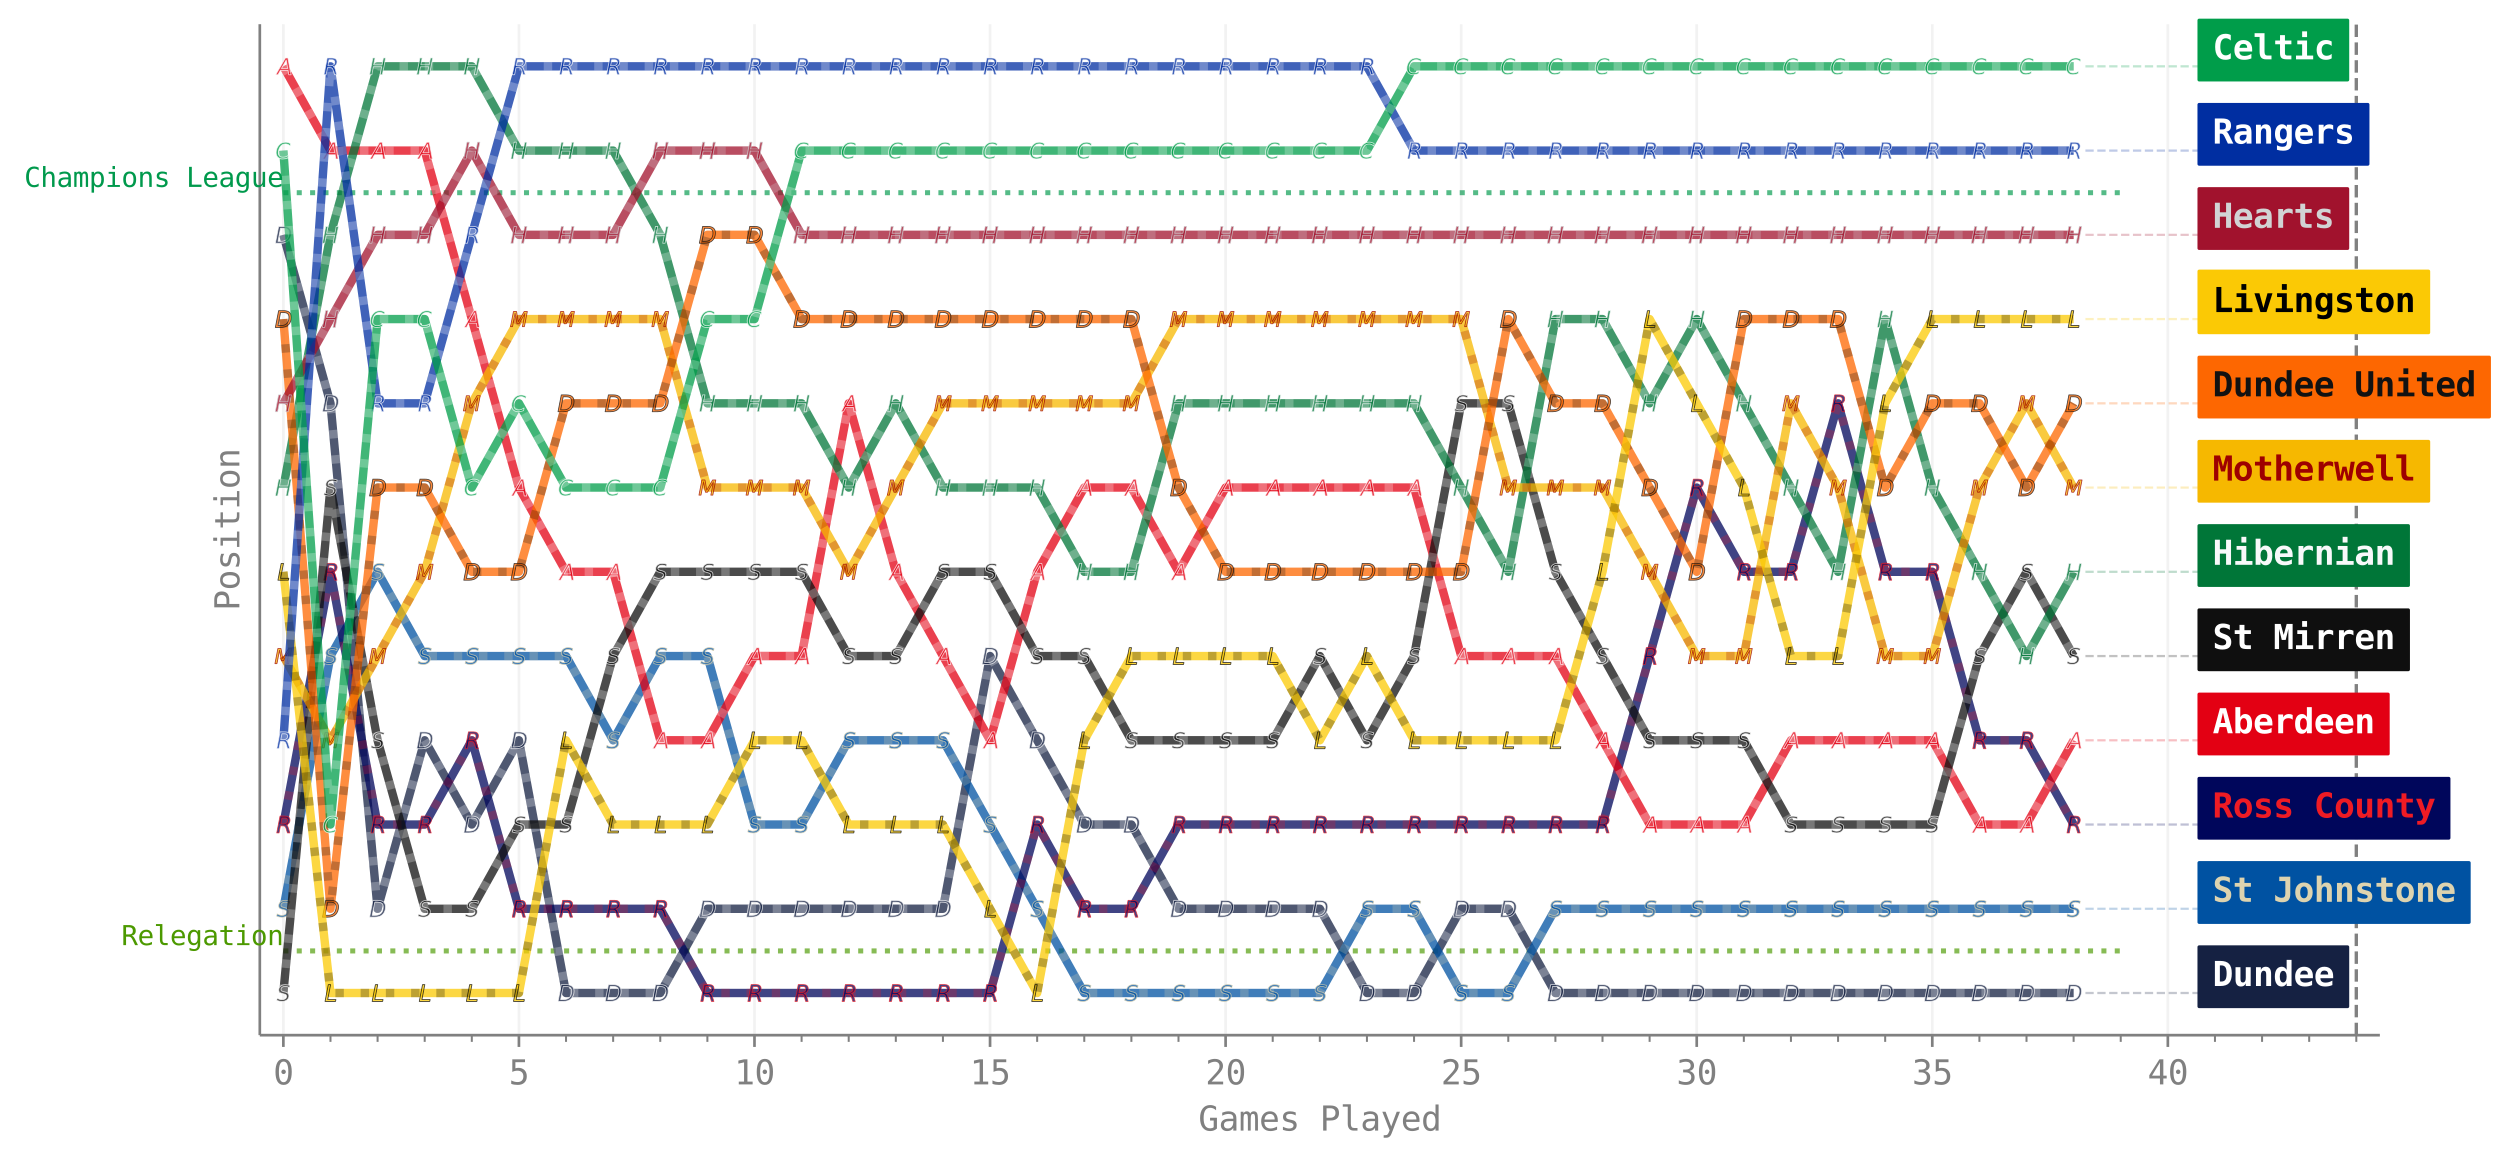 <?xml version="1.0" encoding="UTF-8"?><!DOCTYPE svg  PUBLIC '-//W3C//DTD SVG 1.1//EN'  'http://www.w3.org/Graphics/SVG/1.1/DTD/svg11.dtd'><svg width="743.39pt" height="345.47pt" version="1.1" viewBox="0 0 743.39 345.47" xmlns="http://www.w3.org/2000/svg" xmlns:xlink="http://www.w3.org/1999/xlink"><defs><style type="text/css">*{stroke-linejoin: round; stroke-linecap: butt}</style></defs><path d="m0 345.47h743.39v-345.47h-743.39v345.47z" fill="none"/><path d="m77.255 307.81h630.41v-300.61h-630.41v300.61z" fill="none"/><path d="m84.26 57.301h546.35" clip-path="url(#cf2c0672128)" fill="none" stroke="#00994c" stroke-dasharray="1.5,2.475" stroke-opacity=".667" stroke-width="1.5"/><path d="m84.26 282.76h546.35" clip-path="url(#cf2c0672128)" fill="none" stroke="#4c9900" stroke-dasharray="1.5,2.475" stroke-opacity=".667" stroke-width="1.5"/><path d="m84.26 307.81v-300.61" clip-path="url(#cf2c0672128)" fill="none" stroke="#808080" stroke-linecap="square" stroke-opacity=".1" stroke-width=".8"/><defs><path id="5a148fdc96b" d="m0 0v3.5" stroke="#808080" stroke-width=".8"/></defs><use x="84.26" y="307.805" fill="#808080" stroke="#808080" stroke-width=".8" xlink:href="#5a148fdc96b"/><g transform="translate(81.25 322.46) scale(.1 -.1)" fill="#808080"><defs><path id="DejaVuSansMono-30" transform="scale(.016)" d="m1509 2344q0 172 120 297 121 125 290 125 175 0 300-125t125-297q0-175-124-297-123-122-301-122-175 0-293 119-117 119-117 300zm416 1906q-441 0-658-475t-217-1447q0-969 217-1444t658-475q444 0 661 475t217 1444q0 972-217 1447t-661 475zm0 500q747 0 1130-613 383-612 383-1809 0-1194-383-1807-383-612-1130-612t-1128 612q-381 613-381 1807 0 1197 381 1809 381 613 1128 613z"/></defs><use xlink:href="#DejaVuSansMono-30"/></g><path d="m154.31 307.81v-300.61" clip-path="url(#cf2c0672128)" fill="none" stroke="#808080" stroke-linecap="square" stroke-opacity=".1" stroke-width=".8"/><use x="154.305" y="307.805" fill="#808080" stroke="#808080" stroke-width=".8" xlink:href="#5a148fdc96b"/><g transform="translate(151.3 322.46) scale(.1 -.1)" fill="#808080"><defs><path id="DejaVuSansMono-35" transform="scale(.016)" d="m647 4666h2362v-532h-1787v-1146q134 50 270 73t274 23q725 0 1150-428t425-1159q0-738-446-1163-445-425-1217-425-372 0-680 50-307 50-551 150v641q287-156 578-233 291-76 594-76 522 0 804 275 283 275 283 781 0 500-292 778t-814 278q-253 0-494-58-240-57-459-173v2344z"/></defs><use xlink:href="#DejaVuSansMono-35"/></g><path d="m224.35 307.81v-300.61" clip-path="url(#cf2c0672128)" fill="none" stroke="#808080" stroke-linecap="square" stroke-opacity=".1" stroke-width=".8"/><use x="224.351" y="307.805" fill="#808080" stroke="#808080" stroke-width=".8" xlink:href="#5a148fdc96b"/><g transform="translate(218.33 322.46) scale(.1 -.1)" fill="#808080"><defs><path id="DejaVuSansMono-31" transform="scale(.016)" d="m844 531h981v3566l-1056-238v575l1050 232h631v-4135h969v-531h-2575v531z"/></defs><use xlink:href="#DejaVuSansMono-31"/><use x="60.205" xlink:href="#DejaVuSansMono-30"/></g><path d="m294.4 307.81v-300.61" clip-path="url(#cf2c0672128)" fill="none" stroke="#808080" stroke-linecap="square" stroke-opacity=".1" stroke-width=".8"/><use x="294.396" y="307.805" fill="#808080" stroke="#808080" stroke-width=".8" xlink:href="#5a148fdc96b"/><g transform="translate(288.38 322.46) scale(.1 -.1)" fill="#808080"><use xlink:href="#DejaVuSansMono-31"/><use x="60.205" xlink:href="#DejaVuSansMono-35"/></g><path d="m364.44 307.81v-300.61" clip-path="url(#cf2c0672128)" fill="none" stroke="#808080" stroke-linecap="square" stroke-opacity=".1" stroke-width=".8"/><use x="364.441" y="307.805" fill="#808080" stroke="#808080" stroke-width=".8" xlink:href="#5a148fdc96b"/><g transform="translate(358.42 322.46) scale(.1 -.1)" fill="#808080"><defs><path id="DejaVuSansMono-32" transform="scale(.016)" d="m1166 531h2143v-531h-2834v531q584 616 1021 1088 438 472 604 665 313 382 422 618t109 482q0 391-230 613-229 222-629 222-284 0-597-103-312-103-662-313v638q321 153 632 231t614 78q685 0 1102-364t417-955q0-300-139-600t-451-662q-175-203-508-563-333-359-1014-1075z"/></defs><use xlink:href="#DejaVuSansMono-32"/><use x="60.205" xlink:href="#DejaVuSansMono-30"/></g><path d="m434.49 307.81v-300.61" clip-path="url(#cf2c0672128)" fill="none" stroke="#808080" stroke-linecap="square" stroke-opacity=".1" stroke-width=".8"/><use x="434.486" y="307.805" fill="#808080" stroke="#808080" stroke-width=".8" xlink:href="#5a148fdc96b"/><g transform="translate(428.47 322.46) scale(.1 -.1)" fill="#808080"><use xlink:href="#DejaVuSansMono-32"/><use x="60.205" xlink:href="#DejaVuSansMono-35"/></g><path d="m504.53 307.81v-300.61" clip-path="url(#cf2c0672128)" fill="none" stroke="#808080" stroke-linecap="square" stroke-opacity=".1" stroke-width=".8"/><use x="504.532" y="307.805" fill="#808080" stroke="#808080" stroke-width=".8" xlink:href="#5a148fdc96b"/><g transform="translate(498.51 322.46) scale(.1 -.1)" fill="#808080"><defs><path id="DejaVuSansMono-33" transform="scale(.016)" d="m2425 2497q459-122 703-433t244-776q0-644-433-1012-433-367-1198-367-322 0-657 60-334 59-656 172v628q319-166 628-247 310-81 616-81 519 0 797 234t278 675q0 406-278 645t-753 239h-482v519h482q434 0 678 190 244 191 244 532 0 359-227 551-227 193-645 193-278 0-575-63-297-62-622-187v581q378 100 673 150 296 50 524 50 681 0 1089-342t408-908q0-384-215-641-214-256-623-362z"/></defs><use xlink:href="#DejaVuSansMono-33"/><use x="60.205" xlink:href="#DejaVuSansMono-30"/></g><path d="m574.58 307.81v-300.61" clip-path="url(#cf2c0672128)" fill="none" stroke="#808080" stroke-linecap="square" stroke-opacity=".1" stroke-width=".8"/><use x="574.577" y="307.805" fill="#808080" stroke="#808080" stroke-width=".8" xlink:href="#5a148fdc96b"/><g transform="translate(568.56 322.46) scale(.1 -.1)" fill="#808080"><use xlink:href="#DejaVuSansMono-33"/><use x="60.205" xlink:href="#DejaVuSansMono-35"/></g><path d="m644.62 307.81v-300.61" clip-path="url(#cf2c0672128)" fill="none" stroke="#808080" stroke-linecap="square" stroke-opacity=".1" stroke-width=".8"/><use x="644.622" y="307.805" fill="#808080" stroke="#808080" stroke-width=".8" xlink:href="#5a148fdc96b"/><g transform="translate(638.6 322.46) scale(.1 -.1)" fill="#808080"><defs><path id="DejaVuSansMono-34" transform="scale(.016)" d="m2297 4091-1472-2466h1472v2466zm-103 575h731v-3041h622v-512h-622v-1113h-628v1113h-1978v596l1875 2957z"/></defs><use xlink:href="#DejaVuSansMono-34"/><use x="60.205" xlink:href="#DejaVuSansMono-30"/></g><defs><path id="9e00ffd25b5" d="m0 0v2" stroke="#808080" stroke-width=".6"/></defs><use x="98.269" y="307.805" fill="#808080" stroke="#808080" stroke-width=".6" xlink:href="#9e00ffd25b5"/><use x="112.278" y="307.805" fill="#808080" stroke="#808080" stroke-width=".6" xlink:href="#9e00ffd25b5"/><use x="126.287" y="307.805" fill="#808080" stroke="#808080" stroke-width=".6" xlink:href="#9e00ffd25b5"/><use x="140.296" y="307.805" fill="#808080" stroke="#808080" stroke-width=".6" xlink:href="#9e00ffd25b5"/><use x="168.314" y="307.805" fill="#808080" stroke="#808080" stroke-width=".6" xlink:href="#9e00ffd25b5"/><use x="182.323" y="307.805" fill="#808080" stroke="#808080" stroke-width=".6" xlink:href="#9e00ffd25b5"/><use x="196.332" y="307.805" fill="#808080" stroke="#808080" stroke-width=".6" xlink:href="#9e00ffd25b5"/><use x="210.342" y="307.805" fill="#808080" stroke="#808080" stroke-width=".6" xlink:href="#9e00ffd25b5"/><use x="238.36" y="307.805" fill="#808080" stroke="#808080" stroke-width=".6" xlink:href="#9e00ffd25b5"/><use x="252.369" y="307.805" fill="#808080" stroke="#808080" stroke-width=".6" xlink:href="#9e00ffd25b5"/><use x="266.378" y="307.805" fill="#808080" stroke="#808080" stroke-width=".6" xlink:href="#9e00ffd25b5"/><use x="280.387" y="307.805" fill="#808080" stroke="#808080" stroke-width=".6" xlink:href="#9e00ffd25b5"/><use x="308.405" y="307.805" fill="#808080" stroke="#808080" stroke-width=".6" xlink:href="#9e00ffd25b5"/><use x="322.414" y="307.805" fill="#808080" stroke="#808080" stroke-width=".6" xlink:href="#9e00ffd25b5"/><use x="336.423" y="307.805" fill="#808080" stroke="#808080" stroke-width=".6" xlink:href="#9e00ffd25b5"/><use x="350.432" y="307.805" fill="#808080" stroke="#808080" stroke-width=".6" xlink:href="#9e00ffd25b5"/><use x="378.45" y="307.805" fill="#808080" stroke="#808080" stroke-width=".6" xlink:href="#9e00ffd25b5"/><use x="392.459" y="307.805" fill="#808080" stroke="#808080" stroke-width=".6" xlink:href="#9e00ffd25b5"/><use x="406.468" y="307.805" fill="#808080" stroke="#808080" stroke-width=".6" xlink:href="#9e00ffd25b5"/><use x="420.477" y="307.805" fill="#808080" stroke="#808080" stroke-width=".6" xlink:href="#9e00ffd25b5"/><use x="448.495" y="307.805" fill="#808080" stroke="#808080" stroke-width=".6" xlink:href="#9e00ffd25b5"/><use x="462.505" y="307.805" fill="#808080" stroke="#808080" stroke-width=".6" xlink:href="#9e00ffd25b5"/><use x="476.514" y="307.805" fill="#808080" stroke="#808080" stroke-width=".6" xlink:href="#9e00ffd25b5"/><use x="490.523" y="307.805" fill="#808080" stroke="#808080" stroke-width=".6" xlink:href="#9e00ffd25b5"/><use x="518.541" y="307.805" fill="#808080" stroke="#808080" stroke-width=".6" xlink:href="#9e00ffd25b5"/><use x="532.55" y="307.805" fill="#808080" stroke="#808080" stroke-width=".6" xlink:href="#9e00ffd25b5"/><use x="546.559" y="307.805" fill="#808080" stroke="#808080" stroke-width=".6" xlink:href="#9e00ffd25b5"/><use x="560.568" y="307.805" fill="#808080" stroke="#808080" stroke-width=".6" xlink:href="#9e00ffd25b5"/><use x="588.586" y="307.805" fill="#808080" stroke="#808080" stroke-width=".6" xlink:href="#9e00ffd25b5"/><use x="602.595" y="307.805" fill="#808080" stroke="#808080" stroke-width=".6" xlink:href="#9e00ffd25b5"/><use x="616.604" y="307.805" fill="#808080" stroke="#808080" stroke-width=".6" xlink:href="#9e00ffd25b5"/><use x="630.613" y="307.805" fill="#808080" stroke="#808080" stroke-width=".6" xlink:href="#9e00ffd25b5"/><use x="658.631" y="307.805" fill="#808080" stroke="#808080" stroke-width=".6" xlink:href="#9e00ffd25b5"/><use x="672.64" y="307.805" fill="#808080" stroke="#808080" stroke-width=".6" xlink:href="#9e00ffd25b5"/><use x="686.649" y="307.805" fill="#808080" stroke="#808080" stroke-width=".6" xlink:href="#9e00ffd25b5"/><use x="700.659" y="307.805" fill="#808080" stroke="#808080" stroke-width=".6" xlink:href="#9e00ffd25b5"/><g transform="translate(356.34 336.19) scale(.1 -.1)" fill="#808080"><defs><path id="DejaVuSansMono-47" transform="scale(.016)" d="m3450 384q-253-234-570-355-317-120-686-120-888 0-1382 636-493 636-493 1783 0 1144 500 1783t1390 639q294 0 563-83t519-251v-647q-253 240-519 354-266 115-563 115-615 0-923-477t-308-1433q0-972 298-1439 299-467 918-467 209 0 367 48 158 49 286 152v1253h-678v519h1281v-2010z"/><path id="DejaVuSansMono-61" transform="scale(.016)" d="m2194 1759h-191q-503 0-758-177-254-176-254-526 0-315 190-490 191-175 528-175 475 0 747 329 272 330 275 911v128h-537zm1115 238v-1997h-578v519q-184-313-464-462-279-148-679-148-535 0-854 302-318 302-318 808 0 584 392 887t1151 303h772v91q-3 419-213 608-209 189-668 189-294 0-594-85-300-84-584-246v575q319 122 611 182 292 61 567 61 434 0 742-128t499-384q118-156 168-386t50-689z"/><path id="DejaVuSansMono-6d" transform="scale(.016)" d="m2113 3144q106 225 270 332 164 108 395 108 422 0 595-327 174-326 174-1229v-2028h-525v2003q0 741-83 920-83 180-301 180-250 0-343-192-92-192-92-908v-2003h-525v2003q0 750-89 925t-320 175q-228 0-317-192t-89-908v-2003h-522v3500h522v-300q103 188 257 286 155 98 352 98 237 0 395-109t246-331z"/><path id="DejaVuSansMono-65" transform="scale(.016)" d="m3475 1894v-281h-2491v-19q0-572 298-885 299-312 843-312 275 0 575 87 300 88 641 266v-572q-328-134-633-201-305-68-589-68-816 0-1276 489-459 490-459 1349 0 837 450 1337t1200 500q669 0 1055-453t386-1237zm-575 169q-12 506-239 770t-652 264q-415 0-684-275t-319-763l1894 4z"/><path id="DejaVuSansMono-73" transform="scale(.016)" d="m3041 3378v-562q-247 143-497 215t-510 72q-390 0-583-127-192-126-192-385 0-235 144-351 144-115 716-224l231-44q428-81 648-325 221-244 221-634 0-519-369-812-369-292-1025-292-259 0-544 55-284 55-615 164v594q322-166 615-249 294-82 557-82 381 0 590 154 210 155 210 433 0 400-766 553l-25 7-216 43q-497 97-725 327t-228 626q0 504 340 777 341 273 973 273 281 0 540-52 260-51 510-154z"/><path id="DejaVuSansMono-50" transform="scale(.016)" d="m1247 4147v-1753h731q438 0 683 231t245 647-244 645q-243 230-684 230h-731zm-631 519h1362q781 0 1184-355 404-355 404-1039 0-691-402-1044-401-353-1186-353h-731v-1875h-631v4666z"/><path id="DejaVuSansMono-6c" transform="scale(.016)" d="m1997 1269q0-388 142-585 142-196 420-196h672v-488h-728q-515 0-798 331-283 332-283 938v3178h-922v450h1497v-3628z"/><path id="DejaVuSansMono-79" transform="scale(.016)" d="m2681 1125q-143-366-365-962-310-826-416-1007-144-244-360-365-215-122-502-122h-463v481h341q253 0 396 147 144 147 366 759l-1353 3444h609l1038-2737 1022 2737h609l-922-2375z"/><path id="DejaVuSansMono-64" transform="scale(.016)" d="m2681 3053v1810h575v-4863h-575v441q-143-260-383-396-239-136-551-136-634 0-999 492-364 493-364 1358 0 854 366 1339 366 486 997 486 316 0 556-136 241-135 378-395zm-1690-1306q0-669 212-1010 213-340 628-340 416 0 633 343 217 344 217 1007 0 666-217 1008t-633 342q-415 0-628-341-212-340-212-1009z"/></defs><use xlink:href="#DejaVuSansMono-47"/><use x="60.205" xlink:href="#DejaVuSansMono-61"/><use x="120.41" xlink:href="#DejaVuSansMono-6d"/><use x="180.615" xlink:href="#DejaVuSansMono-65"/><use x="240.82" xlink:href="#DejaVuSansMono-73"/><use x="301.025" xlink:href="#DejaVuSansMono-20"/><use x="361.23" xlink:href="#DejaVuSansMono-50"/><use x="421.436" xlink:href="#DejaVuSansMono-6c"/><use x="481.641" xlink:href="#DejaVuSansMono-61"/><use x="541.846" xlink:href="#DejaVuSansMono-79"/><use x="602.051" xlink:href="#DejaVuSansMono-65"/><use x="662.256" xlink:href="#DejaVuSansMono-64"/></g><g transform="translate(71.176 181.58) rotate(-90) scale(.1 -.1)" fill="#808080"><defs><path id="DejaVuSansMono-6f" transform="scale(.016)" d="m1925 3097q-437 0-662-341-225-340-225-1009 0-666 225-1008t662-342q441 0 666 342t225 1008q0 669-225 1009-225 341-666 341zm0 487q728 0 1114-472 386-471 386-1365 0-897-385-1368-384-470-1115-470-728 0-1113 470-384 471-384 1368 0 894 384 1365 385 472 1113 472z"/><path id="DejaVuSansMono-69" transform="scale(.016)" d="m800 3500h1472v-3053h1141v-447h-2857v447h1141v2606h-897v447zm897 1363h575v-729h-575v729z"/><path id="DejaVuSansMono-74" transform="scale(.016)" d="m1919 4494v-994h1306v-447h-1306v-1900q0-387 147-541 147-153 512-153h647v-459h-703q-647 0-913 259-265 260-265 894v1900h-935v447h935v994h575z"/><path id="DejaVuSansMono-6e" transform="scale(.016)" d="m3284 2169v-2169h-578v2169q0 472-166 693-165 222-518 222-403 0-621-286-217-285-217-820v-1978h-575v3500h575v-525q154 300 416 454 263 155 622 155 534 0 798-352 264-351 264-1063z"/></defs><use xlink:href="#DejaVuSansMono-50"/><use x="60.205" xlink:href="#DejaVuSansMono-6f"/><use x="120.41" xlink:href="#DejaVuSansMono-73"/><use x="180.615" xlink:href="#DejaVuSansMono-69"/><use x="240.82" xlink:href="#DejaVuSansMono-74"/><use x="301.025" xlink:href="#DejaVuSansMono-69"/><use x="361.23" xlink:href="#DejaVuSansMono-6f"/><use x="421.436" xlink:href="#DejaVuSansMono-6e"/></g><path d="m84.26 69.826 14.009 50.101 14.009 150.3 14.009-50.101 14.009 25.05 14.009-25.05 14.009 75.151h14.009 14.009l14.009-25.05h14.009 14.009 14.009 14.009 14.009l14.009-75.151 28.018 50.101h14.009l14.009 25.05h14.009 14.009 14.009l14.009 25.05h14.009l14.009-25.05h14.009l14.009 25.05h14.009 14.009 14.009 14.009 14.009 14.009 14.009 14.009 14.009 14.009 14.009" clip-path="url(#cf2c0672128)" fill="none" stroke="#152142" stroke-linecap="square" stroke-opacity=".75" stroke-width="2.5"/><defs><path id="c8480aa00ee" d="m-1.41-2.5h1.454q1.158 0 1.749 0.491 0.592 0.491 0.592 1.458 0 0.64-0.225 1.231-0.224 0.59-0.619 0.996-0.398 0.416-1.01 0.62-0.613 0.204-1.45 0.204h-1.464l0.974-5zm0.57 0.556-0.754 3.888h0.884q1.136 0 1.758-0.653 0.623-0.654 0.623-1.842 0-0.72-0.402-1.057-0.402-0.336-1.259-0.336h-0.85z" stroke="#ffffff" stroke-opacity=".75" stroke-width=".25"/></defs><g clip-path="url(#cf2c0672128)" fill="#152142" fill-opacity=".75" stroke="#ffffff" stroke-opacity=".75" stroke-width=".25"><use x="84.26" y="69.826" xlink:href="#c8480aa00ee"/><use x="98.269" y="119.927" xlink:href="#c8480aa00ee"/><use x="112.278" y="270.23" xlink:href="#c8480aa00ee"/><use x="126.287" y="220.129" xlink:href="#c8480aa00ee"/><use x="140.296" y="245.179" xlink:href="#c8480aa00ee"/><use x="154.305" y="220.129" xlink:href="#c8480aa00ee"/><use x="168.314" y="295.28" xlink:href="#c8480aa00ee"/><use x="182.323" y="295.28" xlink:href="#c8480aa00ee"/><use x="196.332" y="295.28" xlink:href="#c8480aa00ee"/><use x="210.342" y="270.23" xlink:href="#c8480aa00ee"/><use x="224.351" y="270.23" xlink:href="#c8480aa00ee"/><use x="238.36" y="270.23" xlink:href="#c8480aa00ee"/><use x="252.369" y="270.23" xlink:href="#c8480aa00ee"/><use x="266.378" y="270.23" xlink:href="#c8480aa00ee"/><use x="280.387" y="270.23" xlink:href="#c8480aa00ee"/><use x="294.396" y="195.078" xlink:href="#c8480aa00ee"/><use x="308.405" y="220.129" xlink:href="#c8480aa00ee"/><use x="322.414" y="245.179" xlink:href="#c8480aa00ee"/><use x="336.423" y="245.179" xlink:href="#c8480aa00ee"/><use x="350.432" y="270.23" xlink:href="#c8480aa00ee"/><use x="364.441" y="270.23" xlink:href="#c8480aa00ee"/><use x="378.45" y="270.23" xlink:href="#c8480aa00ee"/><use x="392.459" y="270.23" xlink:href="#c8480aa00ee"/><use x="406.468" y="295.28" xlink:href="#c8480aa00ee"/><use x="420.477" y="295.28" xlink:href="#c8480aa00ee"/><use x="434.486" y="270.23" xlink:href="#c8480aa00ee"/><use x="448.495" y="270.23" xlink:href="#c8480aa00ee"/><use x="462.505" y="295.28" xlink:href="#c8480aa00ee"/><use x="476.514" y="295.28" xlink:href="#c8480aa00ee"/><use x="490.523" y="295.28" xlink:href="#c8480aa00ee"/><use x="504.532" y="295.28" xlink:href="#c8480aa00ee"/><use x="518.541" y="295.28" xlink:href="#c8480aa00ee"/><use x="532.55" y="295.28" xlink:href="#c8480aa00ee"/><use x="546.559" y="295.28" xlink:href="#c8480aa00ee"/><use x="560.568" y="295.28" xlink:href="#c8480aa00ee"/><use x="574.577" y="295.28" xlink:href="#c8480aa00ee"/><use x="588.586" y="295.28" xlink:href="#c8480aa00ee"/><use x="602.595" y="295.28" xlink:href="#c8480aa00ee"/><use x="616.604" y="295.28" xlink:href="#c8480aa00ee"/></g><path d="m84.26 69.826 14.009 50.101 14.009 150.3 14.009-50.101 14.009 25.05 14.009-25.05 14.009 75.151h14.009 14.009l14.009-25.05h14.009 14.009 14.009 14.009 14.009l14.009-75.151 28.018 50.101h14.009l14.009 25.05h14.009 14.009 14.009l14.009 25.05h14.009l14.009-25.05h14.009l14.009 25.05h14.009 14.009 14.009 14.009 14.009 14.009 14.009 14.009 14.009 14.009 14.009" clip-path="url(#cf2c0672128)" fill="none" stroke="#ffffff" stroke-dasharray="2.5,5" stroke-opacity=".25" stroke-width="2.5"/><path d="m84.26 270.23 14.009-75.151 14.009-25.05 14.009 25.05h14.009 14.009 14.009l14.009 25.05 14.009-25.05h14.009l14.009 50.101h14.009l14.009-25.05h14.009 14.009l42.027 75.151h14.009 14.009 14.009 14.009 14.009l14.009-25.05h14.009l14.009 25.05h14.009l14.009-25.05h14.009 14.009 14.009 14.009 14.009 14.009 14.009 14.009 14.009 14.009 14.009" clip-path="url(#cf2c0672128)" fill="none" stroke="#0052a2" stroke-linecap="square" stroke-opacity=".75" stroke-width="2.5"/><defs><path id="777d72e5895" d="m1.973-2.255-0.125 0.636q-0.326-0.175-0.648-0.263-0.321-0.089-0.622-0.089-0.584 0-0.93 0.255-0.345 0.255-0.345 0.679 0 0.232 0.127 0.356 0.128 0.124 0.657 0.266l0.391 0.096q0.661 0.171 0.919 0.435 0.258 0.262 0.258 0.737 0 0.729-0.573 1.188-0.572 0.459-1.508 0.459-0.384 0-0.772-0.076-0.387-0.075-0.778-0.23l0.132-0.671q0.358 0.222 0.718 0.336 0.359 0.113 0.718 0.113 0.61 0 0.978-0.271 0.368-0.272 0.368-0.708 0-0.29-0.147-0.44-0.147-0.151-0.631-0.273l-0.39-0.1q-0.668-0.175-0.912-0.402-0.244-0.228-0.244-0.638 0-0.719 0.554-1.179 0.554-0.461 1.442-0.461 0.345 0 0.684 0.062 0.339 0.061 0.678 0.183z" stroke="#ddd3af" stroke-opacity=".75" stroke-width=".25"/></defs><g clip-path="url(#cf2c0672128)" fill="#0052a2" fill-opacity=".75" stroke="#ddd3af" stroke-opacity=".75" stroke-width=".25"><use x="84.26" y="270.23" xlink:href="#777d72e5895"/><use x="98.269" y="195.078" xlink:href="#777d72e5895"/><use x="112.278" y="170.028" xlink:href="#777d72e5895"/><use x="126.287" y="195.078" xlink:href="#777d72e5895"/><use x="140.296" y="195.078" xlink:href="#777d72e5895"/><use x="154.305" y="195.078" xlink:href="#777d72e5895"/><use x="168.314" y="195.078" xlink:href="#777d72e5895"/><use x="182.323" y="220.129" xlink:href="#777d72e5895"/><use x="196.332" y="195.078" xlink:href="#777d72e5895"/><use x="210.342" y="195.078" xlink:href="#777d72e5895"/><use x="224.351" y="245.179" xlink:href="#777d72e5895"/><use x="238.36" y="245.179" xlink:href="#777d72e5895"/><use x="252.369" y="220.129" xlink:href="#777d72e5895"/><use x="266.378" y="220.129" xlink:href="#777d72e5895"/><use x="280.387" y="220.129" xlink:href="#777d72e5895"/><use x="294.396" y="245.179" xlink:href="#777d72e5895"/><use x="308.405" y="270.23" xlink:href="#777d72e5895"/><use x="322.414" y="295.28" xlink:href="#777d72e5895"/><use x="336.423" y="295.28" xlink:href="#777d72e5895"/><use x="350.432" y="295.28" xlink:href="#777d72e5895"/><use x="364.441" y="295.28" xlink:href="#777d72e5895"/><use x="378.45" y="295.28" xlink:href="#777d72e5895"/><use x="392.459" y="295.28" xlink:href="#777d72e5895"/><use x="406.468" y="270.23" xlink:href="#777d72e5895"/><use x="420.477" y="270.23" xlink:href="#777d72e5895"/><use x="434.486" y="295.28" xlink:href="#777d72e5895"/><use x="448.495" y="295.28" xlink:href="#777d72e5895"/><use x="462.505" y="270.23" xlink:href="#777d72e5895"/><use x="476.514" y="270.23" xlink:href="#777d72e5895"/><use x="490.523" y="270.23" xlink:href="#777d72e5895"/><use x="504.532" y="270.23" xlink:href="#777d72e5895"/><use x="518.541" y="270.23" xlink:href="#777d72e5895"/><use x="532.55" y="270.23" xlink:href="#777d72e5895"/><use x="546.559" y="270.23" xlink:href="#777d72e5895"/><use x="560.568" y="270.23" xlink:href="#777d72e5895"/><use x="574.577" y="270.23" xlink:href="#777d72e5895"/><use x="588.586" y="270.23" xlink:href="#777d72e5895"/><use x="602.595" y="270.23" xlink:href="#777d72e5895"/><use x="616.604" y="270.23" xlink:href="#777d72e5895"/></g><path d="m84.26 270.23 14.009-75.151 14.009-25.05 14.009 25.05h14.009 14.009 14.009l14.009 25.05 14.009-25.05h14.009l14.009 50.101h14.009l14.009-25.05h14.009 14.009l42.027 75.151h14.009 14.009 14.009 14.009 14.009l14.009-25.05h14.009l14.009 25.05h14.009l14.009-25.05h14.009 14.009 14.009 14.009 14.009 14.009 14.009 14.009 14.009 14.009 14.009" clip-path="url(#cf2c0672128)" fill="none" stroke="#ddd3af" stroke-dasharray="2.5,5" stroke-opacity=".25" stroke-width="2.5"/><path d="m84.26 245.18 14.009-75.151 14.009 75.151h14.009l14.009-25.05 14.009 50.101h14.009 14.009 14.009l14.009 25.05h14.009 14.009 14.009 14.009 14.009 14.009l14.009-50.101 14.009 25.05h14.009l14.009-25.05h14.009 14.009 14.009 14.009 14.009 14.009 14.009 14.009 14.009l28.018-100.2 14.009 25.05h14.009l14.009-50.101 14.009 50.101h14.009l14.009 50.101h14.009l14.009 25.05" clip-path="url(#cf2c0672128)" fill="none" stroke="#00065b" stroke-linecap="square" stroke-opacity=".75" stroke-width="2.5"/><defs><path id="561102b692e" d="m-0.422-1.944-0.342 1.774h0.87q0.512 0 0.828-0.283 0.317-0.283 0.317-0.738 0-0.364-0.213-0.558-0.212-0.195-0.611-0.195h-0.85zm1.242 2.042q0.214 0.05 0.357 0.249 0.143 0.197 0.33 0.787l0.424 1.366h-0.713l-0.392-1.283q-0.15-0.495-0.348-0.662-0.197-0.168-0.605-0.168h-0.747l-0.413 2.113h-0.679l0.974-5h1.524q0.693 0 1.063 0.314 0.371 0.313 0.371 0.902 0 0.522-0.315 0.904-0.315 0.381-0.83 0.478z" stroke="#ee1b24" stroke-opacity=".75" stroke-width=".25"/></defs><g clip-path="url(#cf2c0672128)" fill="#00065b" fill-opacity=".75" stroke="#ee1b24" stroke-opacity=".75" stroke-width=".25"><use x="84.26" y="245.179" xlink:href="#561102b692e"/><use x="98.269" y="170.028" xlink:href="#561102b692e"/><use x="112.278" y="245.179" xlink:href="#561102b692e"/><use x="126.287" y="245.179" xlink:href="#561102b692e"/><use x="140.296" y="220.129" xlink:href="#561102b692e"/><use x="154.305" y="270.23" xlink:href="#561102b692e"/><use x="168.314" y="270.23" xlink:href="#561102b692e"/><use x="182.323" y="270.23" xlink:href="#561102b692e"/><use x="196.332" y="270.23" xlink:href="#561102b692e"/><use x="210.342" y="295.28" xlink:href="#561102b692e"/><use x="224.351" y="295.28" xlink:href="#561102b692e"/><use x="238.36" y="295.28" xlink:href="#561102b692e"/><use x="252.369" y="295.28" xlink:href="#561102b692e"/><use x="266.378" y="295.28" xlink:href="#561102b692e"/><use x="280.387" y="295.28" xlink:href="#561102b692e"/><use x="294.396" y="295.28" xlink:href="#561102b692e"/><use x="308.405" y="245.179" xlink:href="#561102b692e"/><use x="322.414" y="270.23" xlink:href="#561102b692e"/><use x="336.423" y="270.23" xlink:href="#561102b692e"/><use x="350.432" y="245.179" xlink:href="#561102b692e"/><use x="364.441" y="245.179" xlink:href="#561102b692e"/><use x="378.45" y="245.179" xlink:href="#561102b692e"/><use x="392.459" y="245.179" xlink:href="#561102b692e"/><use x="406.468" y="245.179" xlink:href="#561102b692e"/><use x="420.477" y="245.179" xlink:href="#561102b692e"/><use x="434.486" y="245.179" xlink:href="#561102b692e"/><use x="448.495" y="245.179" xlink:href="#561102b692e"/><use x="462.505" y="245.179" xlink:href="#561102b692e"/><use x="476.514" y="245.179" xlink:href="#561102b692e"/><use x="490.523" y="195.078" xlink:href="#561102b692e"/><use x="504.532" y="144.978" xlink:href="#561102b692e"/><use x="518.541" y="170.028" xlink:href="#561102b692e"/><use x="532.55" y="170.028" xlink:href="#561102b692e"/><use x="546.559" y="119.927" xlink:href="#561102b692e"/><use x="560.568" y="170.028" xlink:href="#561102b692e"/><use x="574.577" y="170.028" xlink:href="#561102b692e"/><use x="588.586" y="220.129" xlink:href="#561102b692e"/><use x="602.595" y="220.129" xlink:href="#561102b692e"/><use x="616.604" y="245.179" xlink:href="#561102b692e"/></g><path d="m84.26 245.18 14.009-75.151 14.009 75.151h14.009l14.009-25.05 14.009 50.101h14.009 14.009 14.009l14.009 25.05h14.009 14.009 14.009 14.009 14.009 14.009l14.009-50.101 14.009 25.05h14.009l14.009-25.05h14.009 14.009 14.009 14.009 14.009 14.009 14.009 14.009 14.009l28.018-100.2 14.009 25.05h14.009l14.009-50.101 14.009 50.101h14.009l14.009 50.101h14.009l14.009 25.05" clip-path="url(#cf2c0672128)" fill="none" stroke="#ee1b24" stroke-dasharray="2.5,5" stroke-opacity=".25" stroke-width="2.5"/><path d="m84.26 19.725 14.009 25.05h14.009 14.009l28.018 100.2 14.009 25.05h14.009l14.009 50.101h14.009l14.009-25.05h14.009l14.009-75.151 14.009 50.101 28.018 50.101 14.009-50.101 14.009-25.05h14.009l14.009 25.05 14.009-25.05h14.009 14.009 14.009 14.009l14.009 50.101h14.009 14.009l28.018 50.101h14.009 14.009l14.009-25.05h14.009 14.009 14.009l14.009 25.05h14.009l14.009-25.05" clip-path="url(#cf2c0672128)" fill="none" stroke="#e30013" stroke-linecap="square" stroke-opacity=".75" stroke-width="2.5"/><defs><path id="ee3c7357cd7" d="m0.597-2.5h0.767l0.928 5h-0.707l-0.208-1.283h-2.25l-0.706 1.283h-0.714l2.89-5zm0.244 0.667-1.403 2.488h1.836l-0.433-2.488z" stroke="#ffffff" stroke-opacity=".75" stroke-width=".25"/></defs><g clip-path="url(#cf2c0672128)" fill="#e30013" fill-opacity=".75" stroke="#ffffff" stroke-opacity=".75" stroke-width=".25"><use x="84.26" y="19.725" xlink:href="#ee3c7357cd7"/><use x="98.269" y="44.776" xlink:href="#ee3c7357cd7"/><use x="112.278" y="44.776" xlink:href="#ee3c7357cd7"/><use x="126.287" y="44.776" xlink:href="#ee3c7357cd7"/><use x="140.296" y="94.877" xlink:href="#ee3c7357cd7"/><use x="154.305" y="144.978" xlink:href="#ee3c7357cd7"/><use x="168.314" y="170.028" xlink:href="#ee3c7357cd7"/><use x="182.323" y="170.028" xlink:href="#ee3c7357cd7"/><use x="196.332" y="220.129" xlink:href="#ee3c7357cd7"/><use x="210.342" y="220.129" xlink:href="#ee3c7357cd7"/><use x="224.351" y="195.078" xlink:href="#ee3c7357cd7"/><use x="238.36" y="195.078" xlink:href="#ee3c7357cd7"/><use x="252.369" y="119.927" xlink:href="#ee3c7357cd7"/><use x="266.378" y="170.028" xlink:href="#ee3c7357cd7"/><use x="280.387" y="195.078" xlink:href="#ee3c7357cd7"/><use x="294.396" y="220.129" xlink:href="#ee3c7357cd7"/><use x="308.405" y="170.028" xlink:href="#ee3c7357cd7"/><use x="322.414" y="144.978" xlink:href="#ee3c7357cd7"/><use x="336.423" y="144.978" xlink:href="#ee3c7357cd7"/><use x="350.432" y="170.028" xlink:href="#ee3c7357cd7"/><use x="364.441" y="144.978" xlink:href="#ee3c7357cd7"/><use x="378.45" y="144.978" xlink:href="#ee3c7357cd7"/><use x="392.459" y="144.978" xlink:href="#ee3c7357cd7"/><use x="406.468" y="144.978" xlink:href="#ee3c7357cd7"/><use x="420.477" y="144.978" xlink:href="#ee3c7357cd7"/><use x="434.486" y="195.078" xlink:href="#ee3c7357cd7"/><use x="448.495" y="195.078" xlink:href="#ee3c7357cd7"/><use x="462.505" y="195.078" xlink:href="#ee3c7357cd7"/><use x="476.514" y="220.129" xlink:href="#ee3c7357cd7"/><use x="490.523" y="245.179" xlink:href="#ee3c7357cd7"/><use x="504.532" y="245.179" xlink:href="#ee3c7357cd7"/><use x="518.541" y="245.179" xlink:href="#ee3c7357cd7"/><use x="532.55" y="220.129" xlink:href="#ee3c7357cd7"/><use x="546.559" y="220.129" xlink:href="#ee3c7357cd7"/><use x="560.568" y="220.129" xlink:href="#ee3c7357cd7"/><use x="574.577" y="220.129" xlink:href="#ee3c7357cd7"/><use x="588.586" y="245.179" xlink:href="#ee3c7357cd7"/><use x="602.595" y="245.179" xlink:href="#ee3c7357cd7"/><use x="616.604" y="220.129" xlink:href="#ee3c7357cd7"/></g><path d="m84.26 19.725 14.009 25.05h14.009 14.009l28.018 100.2 14.009 25.05h14.009l14.009 50.101h14.009l14.009-25.05h14.009l14.009-75.151 14.009 50.101 28.018 50.101 14.009-50.101 14.009-25.05h14.009l14.009 25.05 14.009-25.05h14.009 14.009 14.009 14.009l14.009 50.101h14.009 14.009l28.018 50.101h14.009 14.009l14.009-25.05h14.009 14.009 14.009l14.009 25.05h14.009l14.009-25.05" clip-path="url(#cf2c0672128)" fill="none" stroke="#ffffff" stroke-dasharray="2.5,5" stroke-opacity=".25" stroke-width="2.5"/><path d="m84.26 295.28 14.009-150.3 14.009 75.151 14.009 50.101h14.009l14.009-25.05h14.009l14.009-50.101 14.009-25.05h14.009 14.009 14.009l14.009 25.05h14.009l14.009-25.05h14.009l14.009 25.05h14.009l14.009 25.05h14.009 14.009 14.009l14.009-25.05 14.009 25.05 14.009-25.05 14.009-75.151h14.009l14.009 50.101 28.018 50.101h14.009 14.009l14.009 25.05h14.009 14.009 14.009l14.009-50.101 14.009-25.05 14.009 25.05" clip-path="url(#cf2c0672128)" fill="none" stroke="#0f0f0f" stroke-linecap="square" stroke-opacity=".75" stroke-width="2.5"/><defs><path id="31d250ec684" d="m1.973-2.255-0.125 0.636q-0.326-0.175-0.648-0.263-0.321-0.089-0.622-0.089-0.584 0-0.93 0.255-0.345 0.255-0.345 0.679 0 0.232 0.127 0.356 0.128 0.124 0.657 0.266l0.391 0.096q0.661 0.171 0.919 0.435 0.258 0.262 0.258 0.737 0 0.729-0.573 1.188-0.572 0.459-1.508 0.459-0.384 0-0.772-0.076-0.387-0.075-0.778-0.23l0.132-0.671q0.358 0.222 0.718 0.336 0.359 0.113 0.718 0.113 0.61 0 0.978-0.271 0.368-0.272 0.368-0.708 0-0.29-0.147-0.44-0.147-0.151-0.631-0.273l-0.39-0.1q-0.668-0.175-0.912-0.402-0.244-0.228-0.244-0.638 0-0.719 0.554-1.179 0.554-0.461 1.442-0.461 0.345 0 0.684 0.062 0.339 0.061 0.678 0.183z" stroke="#ffffff" stroke-opacity=".75" stroke-width=".25"/></defs><g clip-path="url(#cf2c0672128)" fill="#0f0f0f" fill-opacity=".75" stroke="#ffffff" stroke-opacity=".75" stroke-width=".25"><use x="84.26" y="295.28" xlink:href="#31d250ec684"/><use x="98.269" y="144.978" xlink:href="#31d250ec684"/><use x="112.278" y="220.129" xlink:href="#31d250ec684"/><use x="126.287" y="270.23" xlink:href="#31d250ec684"/><use x="140.296" y="270.23" xlink:href="#31d250ec684"/><use x="154.305" y="245.179" xlink:href="#31d250ec684"/><use x="168.314" y="245.179" xlink:href="#31d250ec684"/><use x="182.323" y="195.078" xlink:href="#31d250ec684"/><use x="196.332" y="170.028" xlink:href="#31d250ec684"/><use x="210.342" y="170.028" xlink:href="#31d250ec684"/><use x="224.351" y="170.028" xlink:href="#31d250ec684"/><use x="238.36" y="170.028" xlink:href="#31d250ec684"/><use x="252.369" y="195.078" xlink:href="#31d250ec684"/><use x="266.378" y="195.078" xlink:href="#31d250ec684"/><use x="280.387" y="170.028" xlink:href="#31d250ec684"/><use x="294.396" y="170.028" xlink:href="#31d250ec684"/><use x="308.405" y="195.078" xlink:href="#31d250ec684"/><use x="322.414" y="195.078" xlink:href="#31d250ec684"/><use x="336.423" y="220.129" xlink:href="#31d250ec684"/><use x="350.432" y="220.129" xlink:href="#31d250ec684"/><use x="364.441" y="220.129" xlink:href="#31d250ec684"/><use x="378.45" y="220.129" xlink:href="#31d250ec684"/><use x="392.459" y="195.078" xlink:href="#31d250ec684"/><use x="406.468" y="220.129" xlink:href="#31d250ec684"/><use x="420.477" y="195.078" xlink:href="#31d250ec684"/><use x="434.486" y="119.927" xlink:href="#31d250ec684"/><use x="448.495" y="119.927" xlink:href="#31d250ec684"/><use x="462.505" y="170.028" xlink:href="#31d250ec684"/><use x="476.514" y="195.078" xlink:href="#31d250ec684"/><use x="490.523" y="220.129" xlink:href="#31d250ec684"/><use x="504.532" y="220.129" xlink:href="#31d250ec684"/><use x="518.541" y="220.129" xlink:href="#31d250ec684"/><use x="532.55" y="245.179" xlink:href="#31d250ec684"/><use x="546.559" y="245.179" xlink:href="#31d250ec684"/><use x="560.568" y="245.179" xlink:href="#31d250ec684"/><use x="574.577" y="245.179" xlink:href="#31d250ec684"/><use x="588.586" y="195.078" xlink:href="#31d250ec684"/><use x="602.595" y="170.028" xlink:href="#31d250ec684"/><use x="616.604" y="195.078" xlink:href="#31d250ec684"/></g><path d="m84.26 295.28 14.009-150.3 14.009 75.151 14.009 50.101h14.009l14.009-25.05h14.009l14.009-50.101 14.009-25.05h14.009 14.009 14.009l14.009 25.05h14.009l14.009-25.05h14.009l14.009 25.05h14.009l14.009 25.05h14.009 14.009 14.009l14.009-25.05 14.009 25.05 14.009-25.05 14.009-75.151h14.009l14.009 50.101 28.018 50.101h14.009 14.009l14.009 25.05h14.009 14.009 14.009l14.009-50.101 14.009-25.05 14.009 25.05" clip-path="url(#cf2c0672128)" fill="none" stroke="#ffffff" stroke-dasharray="2.5,5" stroke-opacity=".25" stroke-width="2.5"/><path d="m84.26 144.98 14.009-75.151 14.009-50.101h14.009 14.009l14.009 25.05h14.009 14.009l14.009 25.05 14.009 50.101h14.009 14.009l14.009 25.05 14.009-25.05 14.009 25.05h14.009 14.009l14.009 25.05h14.009l14.009-50.101h14.009 14.009 14.009 14.009 14.009l28.018 50.101 14.009-75.151h14.009l14.009 25.05 14.009-25.05 42.027 75.151 14.009-75.151 14.009 50.101 28.018 50.101 14.009-25.05" clip-path="url(#cf2c0672128)" fill="none" stroke="#007638" stroke-linecap="square" stroke-opacity=".75" stroke-width="2.5"/><defs><path id="d98fefa96a0" d="m-1.42-2.5h0.68l-0.399 2.05h2.454l0.399-2.05h0.68l-0.975 5h-0.679l0.465-2.381h-2.454l-0.466 2.381h-0.679l0.974-5z" stroke="#f8f9fa" stroke-opacity=".75" stroke-width=".25"/></defs><g clip-path="url(#cf2c0672128)" fill="#007638" fill-opacity=".75" stroke="#f8f9fa" stroke-opacity=".75" stroke-width=".25"><use x="84.26" y="144.978" xlink:href="#d98fefa96a0"/><use x="98.269" y="69.826" xlink:href="#d98fefa96a0"/><use x="112.278" y="19.725" xlink:href="#d98fefa96a0"/><use x="126.287" y="19.725" xlink:href="#d98fefa96a0"/><use x="140.296" y="19.725" xlink:href="#d98fefa96a0"/><use x="154.305" y="44.776" xlink:href="#d98fefa96a0"/><use x="168.314" y="44.776" xlink:href="#d98fefa96a0"/><use x="182.323" y="44.776" xlink:href="#d98fefa96a0"/><use x="196.332" y="69.826" xlink:href="#d98fefa96a0"/><use x="210.342" y="119.927" xlink:href="#d98fefa96a0"/><use x="224.351" y="119.927" xlink:href="#d98fefa96a0"/><use x="238.36" y="119.927" xlink:href="#d98fefa96a0"/><use x="252.369" y="144.978" xlink:href="#d98fefa96a0"/><use x="266.378" y="119.927" xlink:href="#d98fefa96a0"/><use x="280.387" y="144.978" xlink:href="#d98fefa96a0"/><use x="294.396" y="144.978" xlink:href="#d98fefa96a0"/><use x="308.405" y="144.978" xlink:href="#d98fefa96a0"/><use x="322.414" y="170.028" xlink:href="#d98fefa96a0"/><use x="336.423" y="170.028" xlink:href="#d98fefa96a0"/><use x="350.432" y="119.927" xlink:href="#d98fefa96a0"/><use x="364.441" y="119.927" xlink:href="#d98fefa96a0"/><use x="378.45" y="119.927" xlink:href="#d98fefa96a0"/><use x="392.459" y="119.927" xlink:href="#d98fefa96a0"/><use x="406.468" y="119.927" xlink:href="#d98fefa96a0"/><use x="420.477" y="119.927" xlink:href="#d98fefa96a0"/><use x="434.486" y="144.978" xlink:href="#d98fefa96a0"/><use x="448.495" y="170.028" xlink:href="#d98fefa96a0"/><use x="462.505" y="94.877" xlink:href="#d98fefa96a0"/><use x="476.514" y="94.877" xlink:href="#d98fefa96a0"/><use x="490.523" y="119.927" xlink:href="#d98fefa96a0"/><use x="504.532" y="94.877" xlink:href="#d98fefa96a0"/><use x="518.541" y="119.927" xlink:href="#d98fefa96a0"/><use x="532.55" y="144.978" xlink:href="#d98fefa96a0"/><use x="546.559" y="170.028" xlink:href="#d98fefa96a0"/><use x="560.568" y="94.877" xlink:href="#d98fefa96a0"/><use x="574.577" y="144.978" xlink:href="#d98fefa96a0"/><use x="588.586" y="170.028" xlink:href="#d98fefa96a0"/><use x="602.595" y="195.078" xlink:href="#d98fefa96a0"/><use x="616.604" y="170.028" xlink:href="#d98fefa96a0"/></g><path d="m84.26 144.98 14.009-75.151 14.009-50.101h14.009 14.009l14.009 25.05h14.009 14.009l14.009 25.05 14.009 50.101h14.009 14.009l14.009 25.05 14.009-25.05 14.009 25.05h14.009 14.009l14.009 25.05h14.009l14.009-50.101h14.009 14.009 14.009 14.009 14.009l28.018 50.101 14.009-75.151h14.009l14.009 25.05 14.009-25.05 42.027 75.151 14.009-75.151 14.009 50.101 28.018 50.101 14.009-25.05" clip-path="url(#cf2c0672128)" fill="none" stroke="#f8f9fa" stroke-dasharray="2.5,5" stroke-opacity=".25" stroke-width="2.5"/><path d="m84.26 195.08 14.009 25.05 28.018-50.101 14.009-50.101 14.009-25.05h14.009 14.009 14.009l14.009 50.101h14.009 14.009l14.009 25.05 28.018-50.101h14.009 14.009 14.009 14.009l14.009-25.05h14.009 14.009 14.009 14.009 14.009 14.009l14.009 50.101h14.009 14.009l28.018 50.101h14.009l14.009-75.151 14.009 25.05 14.009 50.101h14.009l14.009-50.101 14.009-25.05 14.009 25.05" clip-path="url(#cf2c0672128)" fill="none" stroke="#f6b800" stroke-linecap="square" stroke-opacity=".75" stroke-width="2.5"/><defs><path id="3e83c3f0ad1" d="m-1.622-2.253h0.914l0.525 3.036 1.744-3.036h0.939l-0.878 4.506h-0.592l0.767-3.95-1.768 3.084h-0.595l-0.574-3.096-0.766 3.962h-0.595l0.878-4.506z" stroke="#9e0000" stroke-opacity=".75" stroke-width=".25"/></defs><g clip-path="url(#cf2c0672128)" fill="#f6b800" fill-opacity=".75" stroke="#9e0000" stroke-opacity=".75" stroke-width=".25"><use x="84.26" y="195.078" xlink:href="#3e83c3f0ad1"/><use x="98.269" y="220.129" xlink:href="#3e83c3f0ad1"/><use x="112.278" y="195.078" xlink:href="#3e83c3f0ad1"/><use x="126.287" y="170.028" xlink:href="#3e83c3f0ad1"/><use x="140.296" y="119.927" xlink:href="#3e83c3f0ad1"/><use x="154.305" y="94.877" xlink:href="#3e83c3f0ad1"/><use x="168.314" y="94.877" xlink:href="#3e83c3f0ad1"/><use x="182.323" y="94.877" xlink:href="#3e83c3f0ad1"/><use x="196.332" y="94.877" xlink:href="#3e83c3f0ad1"/><use x="210.342" y="144.978" xlink:href="#3e83c3f0ad1"/><use x="224.351" y="144.978" xlink:href="#3e83c3f0ad1"/><use x="238.36" y="144.978" xlink:href="#3e83c3f0ad1"/><use x="252.369" y="170.028" xlink:href="#3e83c3f0ad1"/><use x="266.378" y="144.978" xlink:href="#3e83c3f0ad1"/><use x="280.387" y="119.927" xlink:href="#3e83c3f0ad1"/><use x="294.396" y="119.927" xlink:href="#3e83c3f0ad1"/><use x="308.405" y="119.927" xlink:href="#3e83c3f0ad1"/><use x="322.414" y="119.927" xlink:href="#3e83c3f0ad1"/><use x="336.423" y="119.927" xlink:href="#3e83c3f0ad1"/><use x="350.432" y="94.877" xlink:href="#3e83c3f0ad1"/><use x="364.441" y="94.877" xlink:href="#3e83c3f0ad1"/><use x="378.45" y="94.877" xlink:href="#3e83c3f0ad1"/><use x="392.459" y="94.877" xlink:href="#3e83c3f0ad1"/><use x="406.468" y="94.877" xlink:href="#3e83c3f0ad1"/><use x="420.477" y="94.877" xlink:href="#3e83c3f0ad1"/><use x="434.486" y="94.877" xlink:href="#3e83c3f0ad1"/><use x="448.495" y="144.978" xlink:href="#3e83c3f0ad1"/><use x="462.505" y="144.978" xlink:href="#3e83c3f0ad1"/><use x="476.514" y="144.978" xlink:href="#3e83c3f0ad1"/><use x="490.523" y="170.028" xlink:href="#3e83c3f0ad1"/><use x="504.532" y="195.078" xlink:href="#3e83c3f0ad1"/><use x="518.541" y="195.078" xlink:href="#3e83c3f0ad1"/><use x="532.55" y="119.927" xlink:href="#3e83c3f0ad1"/><use x="546.559" y="144.978" xlink:href="#3e83c3f0ad1"/><use x="560.568" y="195.078" xlink:href="#3e83c3f0ad1"/><use x="574.577" y="195.078" xlink:href="#3e83c3f0ad1"/><use x="588.586" y="144.978" xlink:href="#3e83c3f0ad1"/><use x="602.595" y="119.927" xlink:href="#3e83c3f0ad1"/><use x="616.604" y="144.978" xlink:href="#3e83c3f0ad1"/></g><path d="m84.26 195.08 14.009 25.05 28.018-50.101 14.009-50.101 14.009-25.05h14.009 14.009 14.009l14.009 50.101h14.009 14.009l14.009 25.05 28.018-50.101h14.009 14.009 14.009 14.009l14.009-25.05h14.009 14.009 14.009 14.009 14.009 14.009l14.009 50.101h14.009 14.009l28.018 50.101h14.009l14.009-75.151 14.009 25.05 14.009 50.101h14.009l14.009-50.101 14.009-25.05 14.009 25.05" clip-path="url(#cf2c0672128)" fill="none" stroke="#9e0000" stroke-dasharray="2.5,5" stroke-opacity=".25" stroke-width="2.5"/><path d="m84.26 94.877 14.009 175.35 14.009-125.25h14.009l14.009 25.05h14.009l14.009-50.101h14.009 14.009l14.009-50.101h14.009l14.009 25.05h14.009 14.009 14.009 14.009 14.009 14.009 14.009l14.009 50.101 14.009 25.05h14.009 14.009 14.009 14.009 14.009l14.009-75.151 14.009 25.05h14.009l28.018 50.101 14.009-75.151h14.009 14.009l14.009 50.101 14.009-25.05h14.009l14.009 25.05 14.009-25.05" clip-path="url(#cf2c0672128)" fill="none" stroke="#fd6701" stroke-linecap="square" stroke-opacity=".75" stroke-width="2.5"/><defs><path id="affa607f013" d="m-1.41-2.5h1.454q1.158 0 1.749 0.491 0.592 0.491 0.592 1.458 0 0.64-0.225 1.231-0.224 0.59-0.619 0.996-0.398 0.416-1.01 0.62-0.613 0.204-1.45 0.204h-1.464l0.974-5zm0.57 0.556-0.754 3.888h0.884q1.136 0 1.758-0.653 0.623-0.654 0.623-1.842 0-0.72-0.402-1.057-0.402-0.336-1.259-0.336h-0.85z" stroke="#121212" stroke-opacity=".75" stroke-width=".25"/></defs><g clip-path="url(#cf2c0672128)" fill="#fd6701" fill-opacity=".75" stroke="#121212" stroke-opacity=".75" stroke-width=".25"><use x="84.26" y="94.877" xlink:href="#affa607f013"/><use x="98.269" y="270.23" xlink:href="#affa607f013"/><use x="112.278" y="144.978" xlink:href="#affa607f013"/><use x="126.287" y="144.978" xlink:href="#affa607f013"/><use x="140.296" y="170.028" xlink:href="#affa607f013"/><use x="154.305" y="170.028" xlink:href="#affa607f013"/><use x="168.314" y="119.927" xlink:href="#affa607f013"/><use x="182.323" y="119.927" xlink:href="#affa607f013"/><use x="196.332" y="119.927" xlink:href="#affa607f013"/><use x="210.342" y="69.826" xlink:href="#affa607f013"/><use x="224.351" y="69.826" xlink:href="#affa607f013"/><use x="238.36" y="94.877" xlink:href="#affa607f013"/><use x="252.369" y="94.877" xlink:href="#affa607f013"/><use x="266.378" y="94.877" xlink:href="#affa607f013"/><use x="280.387" y="94.877" xlink:href="#affa607f013"/><use x="294.396" y="94.877" xlink:href="#affa607f013"/><use x="308.405" y="94.877" xlink:href="#affa607f013"/><use x="322.414" y="94.877" xlink:href="#affa607f013"/><use x="336.423" y="94.877" xlink:href="#affa607f013"/><use x="350.432" y="144.978" xlink:href="#affa607f013"/><use x="364.441" y="170.028" xlink:href="#affa607f013"/><use x="378.45" y="170.028" xlink:href="#affa607f013"/><use x="392.459" y="170.028" xlink:href="#affa607f013"/><use x="406.468" y="170.028" xlink:href="#affa607f013"/><use x="420.477" y="170.028" xlink:href="#affa607f013"/><use x="434.486" y="170.028" xlink:href="#affa607f013"/><use x="448.495" y="94.877" xlink:href="#affa607f013"/><use x="462.505" y="119.927" xlink:href="#affa607f013"/><use x="476.514" y="119.927" xlink:href="#affa607f013"/><use x="490.523" y="144.978" xlink:href="#affa607f013"/><use x="504.532" y="170.028" xlink:href="#affa607f013"/><use x="518.541" y="94.877" xlink:href="#affa607f013"/><use x="532.55" y="94.877" xlink:href="#affa607f013"/><use x="546.559" y="94.877" xlink:href="#affa607f013"/><use x="560.568" y="144.978" xlink:href="#affa607f013"/><use x="574.577" y="119.927" xlink:href="#affa607f013"/><use x="588.586" y="119.927" xlink:href="#affa607f013"/><use x="602.595" y="144.978" xlink:href="#affa607f013"/><use x="616.604" y="119.927" xlink:href="#affa607f013"/></g><path d="m84.26 94.877 14.009 175.35 14.009-125.25h14.009l14.009 25.05h14.009l14.009-50.101h14.009 14.009l14.009-50.101h14.009l14.009 25.05h14.009 14.009 14.009 14.009 14.009 14.009 14.009l14.009 50.101 14.009 25.05h14.009 14.009 14.009 14.009 14.009l14.009-75.151 14.009 25.05h14.009l28.018 50.101 14.009-75.151h14.009 14.009l14.009 50.101 14.009-25.05h14.009l14.009 25.05 14.009-25.05" clip-path="url(#cf2c0672128)" fill="none" stroke="#121212" stroke-dasharray="2.5,5" stroke-opacity=".25" stroke-width="2.5"/><path d="m84.26 170.03 14.009 125.25h14.009 14.009 14.009 14.009l14.009-75.151 14.009 25.05h14.009 14.009l14.009-25.05h14.009l14.009 25.05h14.009 14.009l28.018 50.101 14.009-75.151 14.009-25.05h14.009 14.009 14.009l14.009 25.05 14.009-25.05 14.009 25.05h14.009 14.009 14.009l14.009-50.101 14.009-75.151 28.018 50.101 14.009 50.101h14.009l14.009-75.151 14.009-25.05h14.009 14.009 14.009" clip-path="url(#cf2c0672128)" fill="none" stroke="#fbc905" stroke-linecap="square" stroke-opacity=".75" stroke-width="2.5"/><defs><path id="a415c7b6931" d="m-0.645-2.5h0.679l-0.857 4.437h2.435l-0.11 0.563h-3.114l0.968-5z" stroke="#000000" stroke-opacity=".75" stroke-width=".25"/></defs><g clip-path="url(#cf2c0672128)" fill="#fbc905" fill-opacity=".75" stroke="#000000" stroke-opacity=".75" stroke-width=".25"><use x="84.26" y="170.028" xlink:href="#a415c7b6931"/><use x="98.269" y="295.28" xlink:href="#a415c7b6931"/><use x="112.278" y="295.28" xlink:href="#a415c7b6931"/><use x="126.287" y="295.28" xlink:href="#a415c7b6931"/><use x="140.296" y="295.28" xlink:href="#a415c7b6931"/><use x="154.305" y="295.28" xlink:href="#a415c7b6931"/><use x="168.314" y="220.129" xlink:href="#a415c7b6931"/><use x="182.323" y="245.179" xlink:href="#a415c7b6931"/><use x="196.332" y="245.179" xlink:href="#a415c7b6931"/><use x="210.342" y="245.179" xlink:href="#a415c7b6931"/><use x="224.351" y="220.129" xlink:href="#a415c7b6931"/><use x="238.36" y="220.129" xlink:href="#a415c7b6931"/><use x="252.369" y="245.179" xlink:href="#a415c7b6931"/><use x="266.378" y="245.179" xlink:href="#a415c7b6931"/><use x="280.387" y="245.179" xlink:href="#a415c7b6931"/><use x="294.396" y="270.23" xlink:href="#a415c7b6931"/><use x="308.405" y="295.28" xlink:href="#a415c7b6931"/><use x="322.414" y="220.129" xlink:href="#a415c7b6931"/><use x="336.423" y="195.078" xlink:href="#a415c7b6931"/><use x="350.432" y="195.078" xlink:href="#a415c7b6931"/><use x="364.441" y="195.078" xlink:href="#a415c7b6931"/><use x="378.45" y="195.078" xlink:href="#a415c7b6931"/><use x="392.459" y="220.129" xlink:href="#a415c7b6931"/><use x="406.468" y="195.078" xlink:href="#a415c7b6931"/><use x="420.477" y="220.129" xlink:href="#a415c7b6931"/><use x="434.486" y="220.129" xlink:href="#a415c7b6931"/><use x="448.495" y="220.129" xlink:href="#a415c7b6931"/><use x="462.505" y="220.129" xlink:href="#a415c7b6931"/><use x="476.514" y="170.028" xlink:href="#a415c7b6931"/><use x="490.523" y="94.877" xlink:href="#a415c7b6931"/><use x="504.532" y="119.927" xlink:href="#a415c7b6931"/><use x="518.541" y="144.978" xlink:href="#a415c7b6931"/><use x="532.55" y="195.078" xlink:href="#a415c7b6931"/><use x="546.559" y="195.078" xlink:href="#a415c7b6931"/><use x="560.568" y="119.927" xlink:href="#a415c7b6931"/><use x="574.577" y="94.877" xlink:href="#a415c7b6931"/><use x="588.586" y="94.877" xlink:href="#a415c7b6931"/><use x="602.595" y="94.877" xlink:href="#a415c7b6931"/><use x="616.604" y="94.877" xlink:href="#a415c7b6931"/></g><path d="m84.26 170.03 14.009 125.25h14.009 14.009 14.009 14.009l14.009-75.151 14.009 25.05h14.009 14.009l14.009-25.05h14.009l14.009 25.05h14.009 14.009l28.018 50.101 14.009-75.151 14.009-25.05h14.009 14.009 14.009l14.009 25.05 14.009-25.05 14.009 25.05h14.009 14.009 14.009l14.009-50.101 14.009-75.151 28.018 50.101 14.009 50.101h14.009l14.009-75.151 14.009-25.05h14.009 14.009 14.009" clip-path="url(#cf2c0672128)" fill="none" stroke="#000000" stroke-dasharray="2.5,5" stroke-opacity=".25" stroke-width="2.5"/><path d="m84.26 119.93 28.018-50.101h14.009l14.009-25.05 14.009 25.05h14.009 14.009l14.009-25.05h14.009 14.009l14.009 25.05h14.009 14.009 14.009 14.009 14.009 14.009 14.009 14.009 14.009 14.009 14.009 14.009 14.009 14.009 14.009 14.009 14.009 14.009 14.009 14.009 14.009 14.009 14.009 14.009 14.009 14.009 14.009" clip-path="url(#cf2c0672128)" fill="none" stroke="#a1122d" stroke-linecap="square" stroke-opacity=".75" stroke-width="2.5"/><defs><path id="dedf579af88" d="m-1.42-2.5h0.68l-0.399 2.05h2.454l0.399-2.05h0.68l-0.975 5h-0.679l0.465-2.381h-2.454l-0.466 2.381h-0.679l0.974-5z" stroke="#d1d3d4" stroke-opacity=".75" stroke-width=".25"/></defs><g clip-path="url(#cf2c0672128)" fill="#a1122d" fill-opacity=".75" stroke="#d1d3d4" stroke-opacity=".75" stroke-width=".25"><use x="84.26" y="119.927" xlink:href="#dedf579af88"/><use x="98.269" y="94.877" xlink:href="#dedf579af88"/><use x="112.278" y="69.826" xlink:href="#dedf579af88"/><use x="126.287" y="69.826" xlink:href="#dedf579af88"/><use x="140.296" y="44.776" xlink:href="#dedf579af88"/><use x="154.305" y="69.826" xlink:href="#dedf579af88"/><use x="168.314" y="69.826" xlink:href="#dedf579af88"/><use x="182.323" y="69.826" xlink:href="#dedf579af88"/><use x="196.332" y="44.776" xlink:href="#dedf579af88"/><use x="210.342" y="44.776" xlink:href="#dedf579af88"/><use x="224.351" y="44.776" xlink:href="#dedf579af88"/><use x="238.36" y="69.826" xlink:href="#dedf579af88"/><use x="252.369" y="69.826" xlink:href="#dedf579af88"/><use x="266.378" y="69.826" xlink:href="#dedf579af88"/><use x="280.387" y="69.826" xlink:href="#dedf579af88"/><use x="294.396" y="69.826" xlink:href="#dedf579af88"/><use x="308.405" y="69.826" xlink:href="#dedf579af88"/><use x="322.414" y="69.826" xlink:href="#dedf579af88"/><use x="336.423" y="69.826" xlink:href="#dedf579af88"/><use x="350.432" y="69.826" xlink:href="#dedf579af88"/><use x="364.441" y="69.826" xlink:href="#dedf579af88"/><use x="378.45" y="69.826" xlink:href="#dedf579af88"/><use x="392.459" y="69.826" xlink:href="#dedf579af88"/><use x="406.468" y="69.826" xlink:href="#dedf579af88"/><use x="420.477" y="69.826" xlink:href="#dedf579af88"/><use x="434.486" y="69.826" xlink:href="#dedf579af88"/><use x="448.495" y="69.826" xlink:href="#dedf579af88"/><use x="462.505" y="69.826" xlink:href="#dedf579af88"/><use x="476.514" y="69.826" xlink:href="#dedf579af88"/><use x="490.523" y="69.826" xlink:href="#dedf579af88"/><use x="504.532" y="69.826" xlink:href="#dedf579af88"/><use x="518.541" y="69.826" xlink:href="#dedf579af88"/><use x="532.55" y="69.826" xlink:href="#dedf579af88"/><use x="546.559" y="69.826" xlink:href="#dedf579af88"/><use x="560.568" y="69.826" xlink:href="#dedf579af88"/><use x="574.577" y="69.826" xlink:href="#dedf579af88"/><use x="588.586" y="69.826" xlink:href="#dedf579af88"/><use x="602.595" y="69.826" xlink:href="#dedf579af88"/><use x="616.604" y="69.826" xlink:href="#dedf579af88"/></g><path d="m84.26 119.93 28.018-50.101h14.009l14.009-25.05 14.009 25.05h14.009 14.009l14.009-25.05h14.009 14.009l14.009 25.05h14.009 14.009 14.009 14.009 14.009 14.009 14.009 14.009 14.009 14.009 14.009 14.009 14.009 14.009 14.009 14.009 14.009 14.009 14.009 14.009 14.009 14.009 14.009 14.009 14.009 14.009 14.009" clip-path="url(#cf2c0672128)" fill="none" stroke="#d1d3d4" stroke-dasharray="2.5,5" stroke-opacity=".25" stroke-width="2.5"/><path d="m84.26 220.13 14.009-200.4 14.009 100.2h14.009l28.018-100.2h14.009 14.009 14.009 14.009 14.009 14.009 14.009 14.009 14.009 14.009 14.009 14.009 14.009 14.009 14.009 14.009 14.009 14.009l14.009 25.05h14.009 14.009 14.009 14.009 14.009 14.009 14.009 14.009 14.009 14.009 14.009 14.009 14.009 14.009" clip-path="url(#cf2c0672128)" fill="none" stroke="#002ea1" stroke-linecap="square" stroke-opacity=".75" stroke-width="2.5"/><defs><path id="fc4680304f9" d="m-0.422-1.944-0.342 1.774h0.87q0.512 0 0.828-0.283 0.317-0.283 0.317-0.738 0-0.364-0.213-0.558-0.212-0.195-0.611-0.195h-0.85zm1.242 2.042q0.214 0.05 0.357 0.249 0.143 0.197 0.33 0.787l0.424 1.366h-0.713l-0.392-1.283q-0.15-0.495-0.348-0.662-0.197-0.168-0.605-0.168h-0.747l-0.413 2.113h-0.679l0.974-5h1.524q0.693 0 1.063 0.314 0.371 0.313 0.371 0.902 0 0.522-0.315 0.904-0.315 0.381-0.83 0.478z" stroke="#ffffff" stroke-opacity=".75" stroke-width=".25"/></defs><g clip-path="url(#cf2c0672128)" fill="#002ea1" fill-opacity=".75" stroke="#ffffff" stroke-opacity=".75" stroke-width=".25"><use x="84.26" y="220.129" xlink:href="#fc4680304f9"/><use x="98.269" y="19.725" xlink:href="#fc4680304f9"/><use x="112.278" y="119.927" xlink:href="#fc4680304f9"/><use x="126.287" y="119.927" xlink:href="#fc4680304f9"/><use x="140.296" y="69.826" xlink:href="#fc4680304f9"/><use x="154.305" y="19.725" xlink:href="#fc4680304f9"/><use x="168.314" y="19.725" xlink:href="#fc4680304f9"/><use x="182.323" y="19.725" xlink:href="#fc4680304f9"/><use x="196.332" y="19.725" xlink:href="#fc4680304f9"/><use x="210.342" y="19.725" xlink:href="#fc4680304f9"/><use x="224.351" y="19.725" xlink:href="#fc4680304f9"/><use x="238.36" y="19.725" xlink:href="#fc4680304f9"/><use x="252.369" y="19.725" xlink:href="#fc4680304f9"/><use x="266.378" y="19.725" xlink:href="#fc4680304f9"/><use x="280.387" y="19.725" xlink:href="#fc4680304f9"/><use x="294.396" y="19.725" xlink:href="#fc4680304f9"/><use x="308.405" y="19.725" xlink:href="#fc4680304f9"/><use x="322.414" y="19.725" xlink:href="#fc4680304f9"/><use x="336.423" y="19.725" xlink:href="#fc4680304f9"/><use x="350.432" y="19.725" xlink:href="#fc4680304f9"/><use x="364.441" y="19.725" xlink:href="#fc4680304f9"/><use x="378.45" y="19.725" xlink:href="#fc4680304f9"/><use x="392.459" y="19.725" xlink:href="#fc4680304f9"/><use x="406.468" y="19.725" xlink:href="#fc4680304f9"/><use x="420.477" y="44.776" xlink:href="#fc4680304f9"/><use x="434.486" y="44.776" xlink:href="#fc4680304f9"/><use x="448.495" y="44.776" xlink:href="#fc4680304f9"/><use x="462.505" y="44.776" xlink:href="#fc4680304f9"/><use x="476.514" y="44.776" xlink:href="#fc4680304f9"/><use x="490.523" y="44.776" xlink:href="#fc4680304f9"/><use x="504.532" y="44.776" xlink:href="#fc4680304f9"/><use x="518.541" y="44.776" xlink:href="#fc4680304f9"/><use x="532.55" y="44.776" xlink:href="#fc4680304f9"/><use x="546.559" y="44.776" xlink:href="#fc4680304f9"/><use x="560.568" y="44.776" xlink:href="#fc4680304f9"/><use x="574.577" y="44.776" xlink:href="#fc4680304f9"/><use x="588.586" y="44.776" xlink:href="#fc4680304f9"/><use x="602.595" y="44.776" xlink:href="#fc4680304f9"/><use x="616.604" y="44.776" xlink:href="#fc4680304f9"/></g><path d="m84.26 220.13 14.009-200.4 14.009 100.2h14.009l28.018-100.2h14.009 14.009 14.009 14.009 14.009 14.009 14.009 14.009 14.009 14.009 14.009 14.009 14.009 14.009 14.009 14.009 14.009 14.009l14.009 25.05h14.009 14.009 14.009 14.009 14.009 14.009 14.009 14.009 14.009 14.009 14.009 14.009 14.009 14.009" clip-path="url(#cf2c0672128)" fill="none" stroke="#ffffff" stroke-dasharray="2.5,5" stroke-opacity=".25" stroke-width="2.5"/><path d="m84.26 44.776 14.009 200.4 14.009-150.3h14.009l14.009 50.101 14.009-25.05 14.009 25.05h14.009 14.009l14.009-50.101h14.009l14.009-50.101h14.009 14.009 14.009 14.009 14.009 14.009 14.009 14.009 14.009 14.009 14.009 14.009l14.009-25.05h14.009 14.009 14.009 14.009 14.009 14.009 14.009 14.009 14.009 14.009 14.009 14.009 14.009 14.009" clip-path="url(#cf2c0672128)" fill="none" stroke="#009d4a" stroke-linecap="square" stroke-opacity=".75" stroke-width="2.5"/><defs><path id="28a797af900" d="m2.158-2.041-0.132 0.687q-0.31-0.313-0.657-0.465-0.347-0.152-0.751-0.152-0.552 0-0.97 0.265-0.417 0.264-0.721 0.807-0.194 0.348-0.296 0.737-0.101 0.389-0.101 0.783 0 0.658 0.341 1.004 0.341 0.345 0.989 0.345 0.448 0 0.861-0.144 0.413-0.144 0.804-0.431l-0.151 0.772q-0.384 0.164-0.777 0.248-0.392 0.085-0.786 0.085-0.926 0-1.448-0.503-0.521-0.504-0.521-1.402 0-0.574 0.198-1.129 0.198-0.556 0.57-1.014 0.394-0.487 0.899-0.72t1.176-0.232q0.413 0 0.783 0.115 0.37 0.115 0.689 0.344z" stroke="#fefffe" stroke-opacity=".75" stroke-width=".25"/></defs><g clip-path="url(#cf2c0672128)" fill="#009d4a" fill-opacity=".75" stroke="#fefffe" stroke-opacity=".75" stroke-width=".25"><use x="84.26" y="44.776" xlink:href="#28a797af900"/><use x="98.269" y="245.179" xlink:href="#28a797af900"/><use x="112.278" y="94.877" xlink:href="#28a797af900"/><use x="126.287" y="94.877" xlink:href="#28a797af900"/><use x="140.296" y="144.978" xlink:href="#28a797af900"/><use x="154.305" y="119.927" xlink:href="#28a797af900"/><use x="168.314" y="144.978" xlink:href="#28a797af900"/><use x="182.323" y="144.978" xlink:href="#28a797af900"/><use x="196.332" y="144.978" xlink:href="#28a797af900"/><use x="210.342" y="94.877" xlink:href="#28a797af900"/><use x="224.351" y="94.877" xlink:href="#28a797af900"/><use x="238.36" y="44.776" xlink:href="#28a797af900"/><use x="252.369" y="44.776" xlink:href="#28a797af900"/><use x="266.378" y="44.776" xlink:href="#28a797af900"/><use x="280.387" y="44.776" xlink:href="#28a797af900"/><use x="294.396" y="44.776" xlink:href="#28a797af900"/><use x="308.405" y="44.776" xlink:href="#28a797af900"/><use x="322.414" y="44.776" xlink:href="#28a797af900"/><use x="336.423" y="44.776" xlink:href="#28a797af900"/><use x="350.432" y="44.776" xlink:href="#28a797af900"/><use x="364.441" y="44.776" xlink:href="#28a797af900"/><use x="378.45" y="44.776" xlink:href="#28a797af900"/><use x="392.459" y="44.776" xlink:href="#28a797af900"/><use x="406.468" y="44.776" xlink:href="#28a797af900"/><use x="420.477" y="19.725" xlink:href="#28a797af900"/><use x="434.486" y="19.725" xlink:href="#28a797af900"/><use x="448.495" y="19.725" xlink:href="#28a797af900"/><use x="462.505" y="19.725" xlink:href="#28a797af900"/><use x="476.514" y="19.725" xlink:href="#28a797af900"/><use x="490.523" y="19.725" xlink:href="#28a797af900"/><use x="504.532" y="19.725" xlink:href="#28a797af900"/><use x="518.541" y="19.725" xlink:href="#28a797af900"/><use x="532.55" y="19.725" xlink:href="#28a797af900"/><use x="546.559" y="19.725" xlink:href="#28a797af900"/><use x="560.568" y="19.725" xlink:href="#28a797af900"/><use x="574.577" y="19.725" xlink:href="#28a797af900"/><use x="588.586" y="19.725" xlink:href="#28a797af900"/><use x="602.595" y="19.725" xlink:href="#28a797af900"/><use x="616.604" y="19.725" xlink:href="#28a797af900"/></g><path d="m84.26 44.776 14.009 200.4 14.009-150.3h14.009l14.009 50.101 14.009-25.05 14.009 25.05h14.009 14.009l14.009-50.101h14.009l14.009-50.101h14.009 14.009 14.009 14.009 14.009 14.009 14.009 14.009 14.009 14.009 14.009 14.009l14.009-25.05h14.009 14.009 14.009 14.009 14.009 14.009 14.009 14.009 14.009 14.009 14.009 14.009 14.009 14.009" clip-path="url(#cf2c0672128)" fill="none" stroke="#fefffe" stroke-dasharray="2.5,5" stroke-opacity=".25" stroke-width="2.5"/><path d="m620.11 295.28h37.824" fill="none" stroke="#152142" stroke-dasharray="2.467,1.067" stroke-opacity=".25" stroke-width=".667"/><path d="m620.11 270.23h37.824" fill="none" stroke="#0052a2" stroke-dasharray="2.467,1.067" stroke-opacity=".25" stroke-width=".667"/><path d="m620.11 245.18h37.824" fill="none" stroke="#00065b" stroke-dasharray="2.467,1.067" stroke-opacity=".25" stroke-width=".667"/><path d="m620.11 220.13h37.824" fill="none" stroke="#e30013" stroke-dasharray="2.467,1.067" stroke-opacity=".25" stroke-width=".667"/><path d="m620.11 195.08h37.824" fill="none" stroke="#0f0f0f" stroke-dasharray="2.467,1.067" stroke-opacity=".25" stroke-width=".667"/><path d="m620.11 170.03h37.824" fill="none" stroke="#007638" stroke-dasharray="2.467,1.067" stroke-opacity=".25" stroke-width=".667"/><path d="m620.11 144.98h37.824" fill="none" stroke="#f6b800" stroke-dasharray="2.467,1.067" stroke-opacity=".25" stroke-width=".667"/><path d="m620.11 119.93h37.824" fill="none" stroke="#fd6701" stroke-dasharray="2.467,1.067" stroke-opacity=".25" stroke-width=".667"/><path d="m620.11 94.877h37.824" fill="none" stroke="#fbc905" stroke-dasharray="2.467,1.067" stroke-opacity=".25" stroke-width=".667"/><path d="m620.11 69.826h37.824" fill="none" stroke="#a1122d" stroke-dasharray="2.467,1.067" stroke-opacity=".25" stroke-width=".667"/><path d="m620.11 44.776h37.824" fill="none" stroke="#002ea1" stroke-dasharray="2.467,1.067" stroke-opacity=".25" stroke-width=".667"/><path d="m620.11 19.725h37.824" fill="none" stroke="#009d4a" stroke-dasharray="2.467,1.067" stroke-opacity=".25" stroke-width=".667"/><path d="m700.66 307.81v-300.61" clip-path="url(#cf2c0672128)" fill="none" stroke="#808080" stroke-dasharray="3.7,1.6"/><path d="m77.255 307.81v-300.61" fill="none" stroke="#808080" stroke-linecap="square" stroke-width=".8"/><path d="m77.255 307.81h630.41" fill="none" stroke="#808080" stroke-linecap="square" stroke-width=".8"/><path d="m653.93 299.28h44.122v-17.678h-44.122z" fill="#152142" stroke="#152142"/><g transform="translate(657.93 293.2) scale(.1 -.1)" fill="#ffffff"><defs><path id="DejaVuSansMono-Bold-44" transform="scale(.016)" d="m1350 3834v-3003h250q544 0 775 342 231 343 231 1165 0 815-231 1155-231 341-775 341h-250zm-922 832h988q1143 0 1646-546 504-545 504-1782 0-1241-504-1790-503-548-1646-548h-988v4666z"/><path id="DejaVuSansMono-Bold-75" transform="scale(.016)" d="m500 1222v2278h916v-2137q0-379 106-542 106-162 353-162t386 219 139 613v2009h916v-3500h-916v519q-97-291-330-451-232-159-561-159-500 0-755 331-254 332-254 982z"/><path id="DejaVuSansMono-Bold-6e" transform="scale(.016)" d="m3347 2272v-2272h-909v2131q0 382-108 546t-352 164q-247 0-389-222t-142-616v-2003h-909v3500h909v-525q97 291 331 450 235 159 566 159 497 0 750-330 253-329 253-982z"/><path id="DejaVuSansMono-Bold-64" transform="scale(.016)" d="m2472 3003v1860h912v-4863h-912v519q-147-303-380-457-233-153-548-153-600 0-932 481-331 482-331 1357 0 887 336 1362t958 475q281 0 504-145 224-145 393-436zm-1275-1262q0-507 168-795 169-287 466-287t469 287q172 288 172 795 0 506-172 793-172 288-469 288t-466-288q-168-287-168-793z"/><path id="DejaVuSansMono-Bold-65" transform="scale(.016)" d="m3444 172q-319-131-650-197t-700-66q-878 0-1342 470-464 471-464 1355 0 857 446 1353 447 497 1219 497 778 0 1208-461 430-460 430-1298v-372h-2372q3-412 243-616 241-203 719-203 316 0 622 91t641 288v-841zm-775 1969q-6 362-186 548t-530 186q-315 0-503-192-187-192-222-545l1441 3z"/></defs><use xlink:href="#DejaVuSansMono-Bold-44"/><use x="60.205" xlink:href="#DejaVuSansMono-Bold-75"/><use x="120.41" xlink:href="#DejaVuSansMono-Bold-6e"/><use x="180.615" xlink:href="#DejaVuSansMono-Bold-64"/><use x="240.82" xlink:href="#DejaVuSansMono-Bold-65"/><use x="301.025" xlink:href="#DejaVuSansMono-Bold-65"/></g><path d="m653.93 274.23h80.244v-17.678h-80.244z" fill="#0052a2" stroke="#0052a2"/><g transform="translate(657.93 268.15) scale(.1 -.1)" fill="#ddd3af"><defs><path id="DejaVuSansMono-Bold-53" transform="scale(.016)" d="m1594 2047q-697 266-944 558t-247 786q0 634 406 996 407 363 1116 363 322 0 644-74 322-73 637-217v-900q-297 210-603 319-306 110-606 110-334 0-513-135-178-134-178-384 0-194 130-321 130-126 542-279l397-150q563-206 828-547 266-341 266-859 0-707-418-1056-417-348-1260-348-347 0-696 83-348 83-673 246v953q369-263 714-391t683-128q340 0 527 154 188 155 188 433 0 210-125 367-125 158-362 249l-453 172z"/><path id="DejaVuSansMono-Bold-74" transform="scale(.016)" d="m2156 4494v-994h1197v-703h-1197v-1656q0-235 114-337 114-101 380-101h703v-703h-769q-787 0-1065 251-278 252-278 933v1613h-894v703h894v994h915z"/><path id="DejaVuSansMono-Bold-4a" transform="scale(.016)" d="m341 231v1069q268-275 573-419 305-143 614-143 363 0 531 181 169 181 169 578v2356h-1128v813h2050v-3169q0-853-358-1221-358-367-1179-367-297 0-621 82-323 81-651 240z"/><path id="DejaVuSansMono-Bold-6f" transform="scale(.016)" d="m1925 2841q-328 0-516-289-187-289-187-805t187-805q188-289 516-289 331 0 518 289 188 289 188 805t-188 805q-187 289-518 289zm-1619-1094q0 847 439 1342t1180 495q744 0 1183-495t439-1342-439-1343q-439-495-1183-495-741 0-1180 495-439 496-439 1343z"/><path id="DejaVuSansMono-Bold-68" transform="scale(.016)" d="m3347 2272v-2272h-909v2131q0 378-108 540-108 163-352 163-250 0-391-220-140-220-140-611v-2003h-909v4863h909v-1888q97 291 331 450 235 159 566 159 497 0 750-330 253-329 253-982z"/><path id="DejaVuSansMono-Bold-73" transform="scale(.016)" d="m3097 3391v-800q-253 162-527 245-273 83-548 83-306 0-463-89-156-89-156-264 0-250 669-407l34-9 263-62q500-119 732-383 233-264 233-714 0-541-355-812-354-270-1066-270-316 0-648 55-331 55-671 164v800q303-172 617-263 314-90 608-90 322 0 487 94 166 94 166 272 0 175-117 268-117 94-558 200l-253 57q-525 118-766 371-240 254-240 679 0 506 365 787 366 281 1028 281 297 0 592-48 296-48 574-145z"/></defs><use xlink:href="#DejaVuSansMono-Bold-53"/><use x="60.205" xlink:href="#DejaVuSansMono-Bold-74"/><use x="120.41" xlink:href="#DejaVuSansMono-Bold-20"/><use x="180.615" xlink:href="#DejaVuSansMono-Bold-4a"/><use x="240.82" xlink:href="#DejaVuSansMono-Bold-6f"/><use x="301.025" xlink:href="#DejaVuSansMono-Bold-68"/><use x="361.23" xlink:href="#DejaVuSansMono-Bold-6e"/><use x="421.436" xlink:href="#DejaVuSansMono-Bold-73"/><use x="481.641" xlink:href="#DejaVuSansMono-Bold-74"/><use x="541.846" xlink:href="#DejaVuSansMono-Bold-6f"/><use x="602.051" xlink:href="#DejaVuSansMono-Bold-6e"/><use x="662.256" xlink:href="#DejaVuSansMono-Bold-65"/></g><path d="m653.93 249.18h74.223v-17.678h-74.223z" fill="#00065b" stroke="#00065b"/><g transform="translate(657.93 243.1) scale(.1 -.1)" fill="#ee1b24"><defs><path id="DejaVuSansMono-Bold-52" transform="scale(.016)" d="m2522 2203q137-28 239-130 102-101 248-395l844-1678h-1012l-563 1178q-25 50-65 138-247 528-582 528h-293v-1844h-922v4666h1331q900 0 1292-319t392-1038q0-481-234-766-234-284-675-340zm-1184 1688v-1272h434q378 0 542 148 164 149 164 489 0 341-163 488-162 147-543 147h-434z"/><path id="DejaVuSansMono-Bold-43" transform="scale(.016)" d="m3378 134q-219-112-460-168-240-57-505-57-944 0-1441 622t-497 1797q0 1178 497 1800t1441 622q265 0 509-56t456-169v-1025q-237 219-461 320-223 102-461 102-506 0-764-402-258-401-258-1192 0-787 258-1189 258-401 764-401 238 0 461 101 224 102 461 320v-1025z"/><path id="DejaVuSansMono-Bold-79" transform="scale(.016)" d="m2222-378q-184-494-442-720-258-227-627-227h-756v697h372q281 0 412 95 132 95 266 442l69 188-1332 3403h963l800-2272 766 2272h962l-1453-3878z"/></defs><use xlink:href="#DejaVuSansMono-Bold-52"/><use x="60.205" xlink:href="#DejaVuSansMono-Bold-6f"/><use x="120.41" xlink:href="#DejaVuSansMono-Bold-73"/><use x="180.615" xlink:href="#DejaVuSansMono-Bold-73"/><use x="240.82" xlink:href="#DejaVuSansMono-Bold-20"/><use x="301.025" xlink:href="#DejaVuSansMono-Bold-43"/><use x="361.23" xlink:href="#DejaVuSansMono-Bold-6f"/><use x="421.436" xlink:href="#DejaVuSansMono-Bold-75"/><use x="481.641" xlink:href="#DejaVuSansMono-Bold-6e"/><use x="541.846" xlink:href="#DejaVuSansMono-Bold-74"/><use x="602.051" xlink:href="#DejaVuSansMono-Bold-79"/></g><path d="m653.93 224.13h56.162v-17.678h-56.162z" fill="#e30013" stroke="#e30013"/><g transform="translate(657.93 218.05) scale(.1 -.1)" fill="#ffffff"><defs><path id="DejaVuSansMono-Bold-41" transform="scale(.016)" d="m1925 3822-434-1909h872l-438 1909zm-562 844h1128l1259-4666h-922l-287 1153h-1235l-281-1153h-922l1260 4666z"/><path id="DejaVuSansMono-Bold-62" transform="scale(.016)" d="m2656 1741q0 506-169 793-168 288-465 288t-469-288q-172-287-172-793 0-507 172-795 172-287 469-287t465 287q169 288 169 795zm-1275 1262q169 291 392 436 224 145 505 145 622 0 958-475t336-1362q0-875-332-1357-331-481-931-481-315 0-550 153-234 154-378 457v-519h-912v4863h912v-1860z"/><path id="DejaVuSansMono-Bold-72" transform="scale(.016)" d="m3597 2534q-150 138-352 206-201 69-442 69-290 0-508-102-217-101-336-294-75-119-105-288-29-169-29-512v-1613h-916v3500h916v-544q134 300 412 464 279 164 651 164 187 0 366-45 180-45 343-133v-872z"/></defs><use xlink:href="#DejaVuSansMono-Bold-41"/><use x="60.205" xlink:href="#DejaVuSansMono-Bold-62"/><use x="120.41" xlink:href="#DejaVuSansMono-Bold-65"/><use x="180.615" xlink:href="#DejaVuSansMono-Bold-72"/><use x="240.82" xlink:href="#DejaVuSansMono-Bold-64"/><use x="301.025" xlink:href="#DejaVuSansMono-Bold-65"/><use x="361.23" xlink:href="#DejaVuSansMono-Bold-65"/><use x="421.436" xlink:href="#DejaVuSansMono-Bold-6e"/></g><path d="m653.93 199.08h62.183v-17.678h-62.183z" fill="#0f0f0f" stroke="#0f0f0f"/><g transform="translate(657.93 193) scale(.1 -.1)" fill="#ffffff"><defs><path id="DejaVuSansMono-Bold-4d" transform="scale(.016)" d="m269 4666h1100l556-2047 553 2047h1106v-4666h-793v3738l-494-2041h-734l-500 2041v-3738h-794v4666z"/><path id="DejaVuSansMono-Bold-69" transform="scale(.016)" d="m691 3500h1812v-2797h1138v-703h-3194v703h1141v2094h-897v703zm897 1703h915v-1069h-915v1069z"/></defs><use xlink:href="#DejaVuSansMono-Bold-53"/><use x="60.205" xlink:href="#DejaVuSansMono-Bold-74"/><use x="120.41" xlink:href="#DejaVuSansMono-Bold-20"/><use x="180.615" xlink:href="#DejaVuSansMono-Bold-4d"/><use x="240.82" xlink:href="#DejaVuSansMono-Bold-69"/><use x="301.025" xlink:href="#DejaVuSansMono-Bold-72"/><use x="361.23" xlink:href="#DejaVuSansMono-Bold-72"/><use x="421.436" xlink:href="#DejaVuSansMono-Bold-65"/><use x="481.641" xlink:href="#DejaVuSansMono-Bold-6e"/></g><path d="m653.93 174.03h62.183v-17.678h-62.183z" fill="#007638" stroke="#007638"/><g transform="translate(657.93 167.95) scale(.1 -.1)" fill="#f8f9fa"><defs><path id="DejaVuSansMono-Bold-48" transform="scale(.016)" d="m428 4666h922v-1778h1153v1778h922v-4666h-922v2075h-1153v-2075h-922v4666z"/><path id="DejaVuSansMono-Bold-61" transform="scale(.016)" d="m2188 1644q-513 0-716-132-203-131-203-449 0-238 140-379 141-140 382-140 362 0 562 273 200 274 200 764v63h-365zm1275 353v-1997h-910v391q-165-232-425-357-259-125-572-125-597 0-930 316-332 316-332 881 0 613 397 905t1228 292h634v153q0 222-161 336t-473 114q-328 0-636-83-308-82-642-264v782q303 125 615 184 313 59 663 59 853 0 1198-347 346-346 346-1240z"/></defs><use xlink:href="#DejaVuSansMono-Bold-48"/><use x="60.205" xlink:href="#DejaVuSansMono-Bold-69"/><use x="120.41" xlink:href="#DejaVuSansMono-Bold-62"/><use x="180.615" xlink:href="#DejaVuSansMono-Bold-65"/><use x="240.82" xlink:href="#DejaVuSansMono-Bold-72"/><use x="301.025" xlink:href="#DejaVuSansMono-Bold-6e"/><use x="361.23" xlink:href="#DejaVuSansMono-Bold-69"/><use x="421.436" xlink:href="#DejaVuSansMono-Bold-61"/><use x="481.641" xlink:href="#DejaVuSansMono-Bold-6e"/></g><path d="m653.93 148.98h68.203v-17.678h-68.203z" fill="#f6b800" stroke="#f6b800"/><g transform="translate(657.93 142.9) scale(.1 -.1)" fill="#9e0000"><defs><path id="DejaVuSansMono-Bold-77" transform="scale(.016)" d="m0 3500h763l415-2681 378 1765h741l372-1765 422 2681h762l-634-3500h-869l-425 1819-422-1819h-869l-634 3500z"/><path id="DejaVuSansMono-Bold-6c" transform="scale(.016)" d="m1209 1459v2700h-928v704h1844v-3404q0-412 128-584t435-172h731v-703h-988q-653 0-938 337-284 338-284 1122z"/></defs><use xlink:href="#DejaVuSansMono-Bold-4d"/><use x="60.205" xlink:href="#DejaVuSansMono-Bold-6f"/><use x="120.41" xlink:href="#DejaVuSansMono-Bold-74"/><use x="180.615" xlink:href="#DejaVuSansMono-Bold-68"/><use x="240.82" xlink:href="#DejaVuSansMono-Bold-65"/><use x="301.025" xlink:href="#DejaVuSansMono-Bold-72"/><use x="361.23" xlink:href="#DejaVuSansMono-Bold-77"/><use x="421.436" xlink:href="#DejaVuSansMono-Bold-65"/><use x="481.641" xlink:href="#DejaVuSansMono-Bold-6c"/><use x="541.846" xlink:href="#DejaVuSansMono-Bold-6c"/></g><path d="m653.93 123.93h86.264v-17.678h-86.264z" fill="#fd6701" stroke="#fd6701"/><g transform="translate(657.93 117.85) scale(.1 -.1)" fill="#121212"><defs><path id="DejaVuSansMono-Bold-55" transform="scale(.016)" d="m331 1722v2944h922v-3175q0-350 178-549 178-198 494-198t494 198q178 199 178 549v3175h922v-2944q0-950-378-1382-378-431-1216-431-834 0-1214 431-380 432-380 1382z"/></defs><use xlink:href="#DejaVuSansMono-Bold-44"/><use x="60.205" xlink:href="#DejaVuSansMono-Bold-75"/><use x="120.41" xlink:href="#DejaVuSansMono-Bold-6e"/><use x="180.615" xlink:href="#DejaVuSansMono-Bold-64"/><use x="240.82" xlink:href="#DejaVuSansMono-Bold-65"/><use x="301.025" xlink:href="#DejaVuSansMono-Bold-65"/><use x="361.23" xlink:href="#DejaVuSansMono-Bold-20"/><use x="421.436" xlink:href="#DejaVuSansMono-Bold-55"/><use x="481.641" xlink:href="#DejaVuSansMono-Bold-6e"/><use x="541.846" xlink:href="#DejaVuSansMono-Bold-69"/><use x="602.051" xlink:href="#DejaVuSansMono-Bold-74"/><use x="662.256" xlink:href="#DejaVuSansMono-Bold-65"/><use x="722.461" xlink:href="#DejaVuSansMono-Bold-64"/></g><path d="m653.93 98.877h68.203v-18.2h-68.203z" fill="#fbc905" stroke="#fbc905"/><g transform="translate(657.93 92.797) scale(.1 -.1)"><defs><path id="DejaVuSansMono-Bold-4c" transform="scale(.016)" d="m703 0v4666h922v-3853h1972v-813h-2894z"/><path id="DejaVuSansMono-Bold-76" transform="scale(.016)" d="m3603 3500-1112-3500h-1128l-1113 3500h928l747-2731 750 2731h928z"/><path id="DejaVuSansMono-Bold-67" transform="scale(.016)" d="m2509 1806q0 469-178 752t-468 283q-288 0-465-282-176-281-176-753 0-475 176-756 177-281 465-281 290 0 468 282 178 283 178 755zm916-1543q0-841-380-1214-379-374-1232-374-288 0-569 42t-572 130v840q259-143 528-212t553-69q388 0 572 183t184 570v379q-134-250-356-372t-540-122q-600 0-954 468-353 469-353 1272 0 832 353 1319 354 488 947 488 300 0 534-141 235-141 369-397v447h916v-3237z"/></defs><use xlink:href="#DejaVuSansMono-Bold-4c"/><use x="60.205" xlink:href="#DejaVuSansMono-Bold-69"/><use x="120.41" xlink:href="#DejaVuSansMono-Bold-76"/><use x="180.615" xlink:href="#DejaVuSansMono-Bold-69"/><use x="240.82" xlink:href="#DejaVuSansMono-Bold-6e"/><use x="301.025" xlink:href="#DejaVuSansMono-Bold-67"/><use x="361.23" xlink:href="#DejaVuSansMono-Bold-73"/><use x="421.436" xlink:href="#DejaVuSansMono-Bold-74"/><use x="481.641" xlink:href="#DejaVuSansMono-Bold-6f"/><use x="541.846" xlink:href="#DejaVuSansMono-Bold-6e"/></g><path d="m653.93 73.826h44.122v-17.678h-44.122z" fill="#a1122d" stroke="#a1122d"/><g transform="translate(657.93 67.746) scale(.1 -.1)" fill="#d1d3d4"><use xlink:href="#DejaVuSansMono-Bold-48"/><use x="60.205" xlink:href="#DejaVuSansMono-Bold-65"/><use x="120.41" xlink:href="#DejaVuSansMono-Bold-61"/><use x="180.615" xlink:href="#DejaVuSansMono-Bold-72"/><use x="240.82" xlink:href="#DejaVuSansMono-Bold-74"/><use x="301.025" xlink:href="#DejaVuSansMono-Bold-73"/></g><path d="m653.93 48.776h50.142v-17.678h-50.142z" fill="#002ea1" stroke="#002ea1"/><g transform="translate(657.93 42.696) scale(.1 -.1)" fill="#ffffff"><use xlink:href="#DejaVuSansMono-Bold-52"/><use x="60.205" xlink:href="#DejaVuSansMono-Bold-61"/><use x="120.41" xlink:href="#DejaVuSansMono-Bold-6e"/><use x="180.615" xlink:href="#DejaVuSansMono-Bold-67"/><use x="240.82" xlink:href="#DejaVuSansMono-Bold-65"/><use x="301.025" xlink:href="#DejaVuSansMono-Bold-72"/><use x="361.23" xlink:href="#DejaVuSansMono-Bold-73"/></g><path d="m653.93 23.725h44.122v-17.678h-44.122z" fill="#009d4a" stroke="#009d4a"/><g transform="translate(657.93 17.646) scale(.1 -.1)" fill="#fefffe"><defs><path id="DejaVuSansMono-Bold-63" transform="scale(.016)" d="m3316 178q-232-134-498-201-265-68-571-68-809 0-1266 487-456 488-456 1351 0 866 459 1355 460 489 1269 489 281 0 542-66t521-203v-838q-200 172-439 264-239 93-496 93-447 0-688-285-240-284-240-809t240-807q241-281 688-281 266 0 497 89 231 90 438 271v-841z"/></defs><use xlink:href="#DejaVuSansMono-Bold-43"/><use x="60.205" xlink:href="#DejaVuSansMono-Bold-65"/><use x="120.41" xlink:href="#DejaVuSansMono-Bold-6c"/><use x="180.615" xlink:href="#DejaVuSansMono-Bold-74"/><use x="240.82" xlink:href="#DejaVuSansMono-Bold-69"/><use x="301.025" xlink:href="#DejaVuSansMono-Bold-63"/></g><g transform="translate(7.2 55.582) scale(.08 -.08)" fill="#00994c"><defs><path id="DejaVuSansMono-43" transform="scale(.016)" d="m3353 166q-240-128-494-192-253-65-537-65-897 0-1393 634-495 635-495 1785 0 1144 498 1783 499 639 1390 639 284 0 537-64 254-64 494-192v-647q-231 191-497 291-265 100-534 100-616 0-922-475t-306-1435q0-956 306-1431t922-475q275 0 539 100t492 291v-647z"/><path id="DejaVuSansMono-68" transform="scale(.016)" d="m3284 2169v-2169h-578v2169q0 472-166 693-165 222-518 222-403 0-621-286-217-285-217-820v-1978h-575v4863h575v-1888q154 300 416 454 263 155 622 155 534 0 798-352 264-351 264-1063z"/><path id="DejaVuSansMono-70" transform="scale(.016)" d="m1172 441v-1772h-578v4831h578v-447q144 260 383 395 239 136 551 136 635 0 996-491 361-490 361-1359 0-853-363-1339-362-486-994-486-318 0-558 136-239 136-376 396zm1687 1306q0 669-211 1009-210 341-626 341-419 0-635-342-215-342-215-1008 0-663 215-1007 216-343 635-343 416 0 626 340 211 341 211 1010z"/><path id="DejaVuSansMono-4c" transform="scale(.016)" d="m672 4666h634v-4135h2253v-531h-2887v4666z"/><path id="DejaVuSansMono-67" transform="scale(.016)" d="m2681 1778q0 647-211 983t-614 336q-422 0-644-336-221-336-221-983t223-986q224-339 649-339 396 0 607 340 211 341 211 985zm575-1553q0-788-372-1194-371-406-1093-406-238 0-498 44-259 43-518 128v569q306-144 556-213t460-69q465 0 677 254 213 253 213 803v25 390q-137-293-375-437-237-144-578-144-612 0-978 490-366 491-366 1313 0 825 366 1315 366 491 978 491 338 0 572-134t381-416v454h575v-3263z"/><path id="DejaVuSansMono-75" transform="scale(.016)" d="m609 1325v2169h575v-2169q0-472 167-694 168-222 518-222 406 0 621 286 216 286 216 821v1978h578v-3494h-578v525q-153-303-417-460-264-156-617-156-538 0-801 352-262 352-262 1064z"/></defs><use xlink:href="#DejaVuSansMono-43"/><use x="60.205" xlink:href="#DejaVuSansMono-68"/><use x="120.41" xlink:href="#DejaVuSansMono-61"/><use x="180.615" xlink:href="#DejaVuSansMono-6d"/><use x="240.82" xlink:href="#DejaVuSansMono-70"/><use x="301.025" xlink:href="#DejaVuSansMono-69"/><use x="361.23" xlink:href="#DejaVuSansMono-6f"/><use x="421.436" xlink:href="#DejaVuSansMono-6e"/><use x="481.641" xlink:href="#DejaVuSansMono-73"/><use x="541.846" xlink:href="#DejaVuSansMono-20"/><use x="602.051" xlink:href="#DejaVuSansMono-4c"/><use x="662.256" xlink:href="#DejaVuSansMono-65"/><use x="722.461" xlink:href="#DejaVuSansMono-61"/><use x="782.666" xlink:href="#DejaVuSansMono-67"/><use x="842.871" xlink:href="#DejaVuSansMono-75"/><use x="903.076" xlink:href="#DejaVuSansMono-65"/></g><g transform="translate(36.098 281.04) scale(.08 -.08)" fill="#4c9900"><defs><path id="DejaVuSansMono-52" transform="scale(.016)" d="m2375 2203q244-62 416-236 172-173 428-692l634-1275h-678l-556 1178q-241 503-433 648-192 146-502 146h-603v-1972h-634v4666h1300q769 0 1178-347t409-1003q0-463-252-755-251-292-707-358zm-1294 1944v-1656h691q453 0 675 203t222 622q0 403-236 617t-686 214h-666z"/></defs><use xlink:href="#DejaVuSansMono-52"/><use x="60.205" xlink:href="#DejaVuSansMono-65"/><use x="120.41" xlink:href="#DejaVuSansMono-6c"/><use x="180.615" xlink:href="#DejaVuSansMono-65"/><use x="240.82" xlink:href="#DejaVuSansMono-67"/><use x="301.025" xlink:href="#DejaVuSansMono-61"/><use x="361.23" xlink:href="#DejaVuSansMono-74"/><use x="421.436" xlink:href="#DejaVuSansMono-69"/><use x="481.641" xlink:href="#DejaVuSansMono-6f"/><use x="541.846" xlink:href="#DejaVuSansMono-6e"/></g><defs><clipPath id="cf2c0672128"><rect x="77.255" y="7.2" width="630.41" height="300.61"/></clipPath></defs></svg>